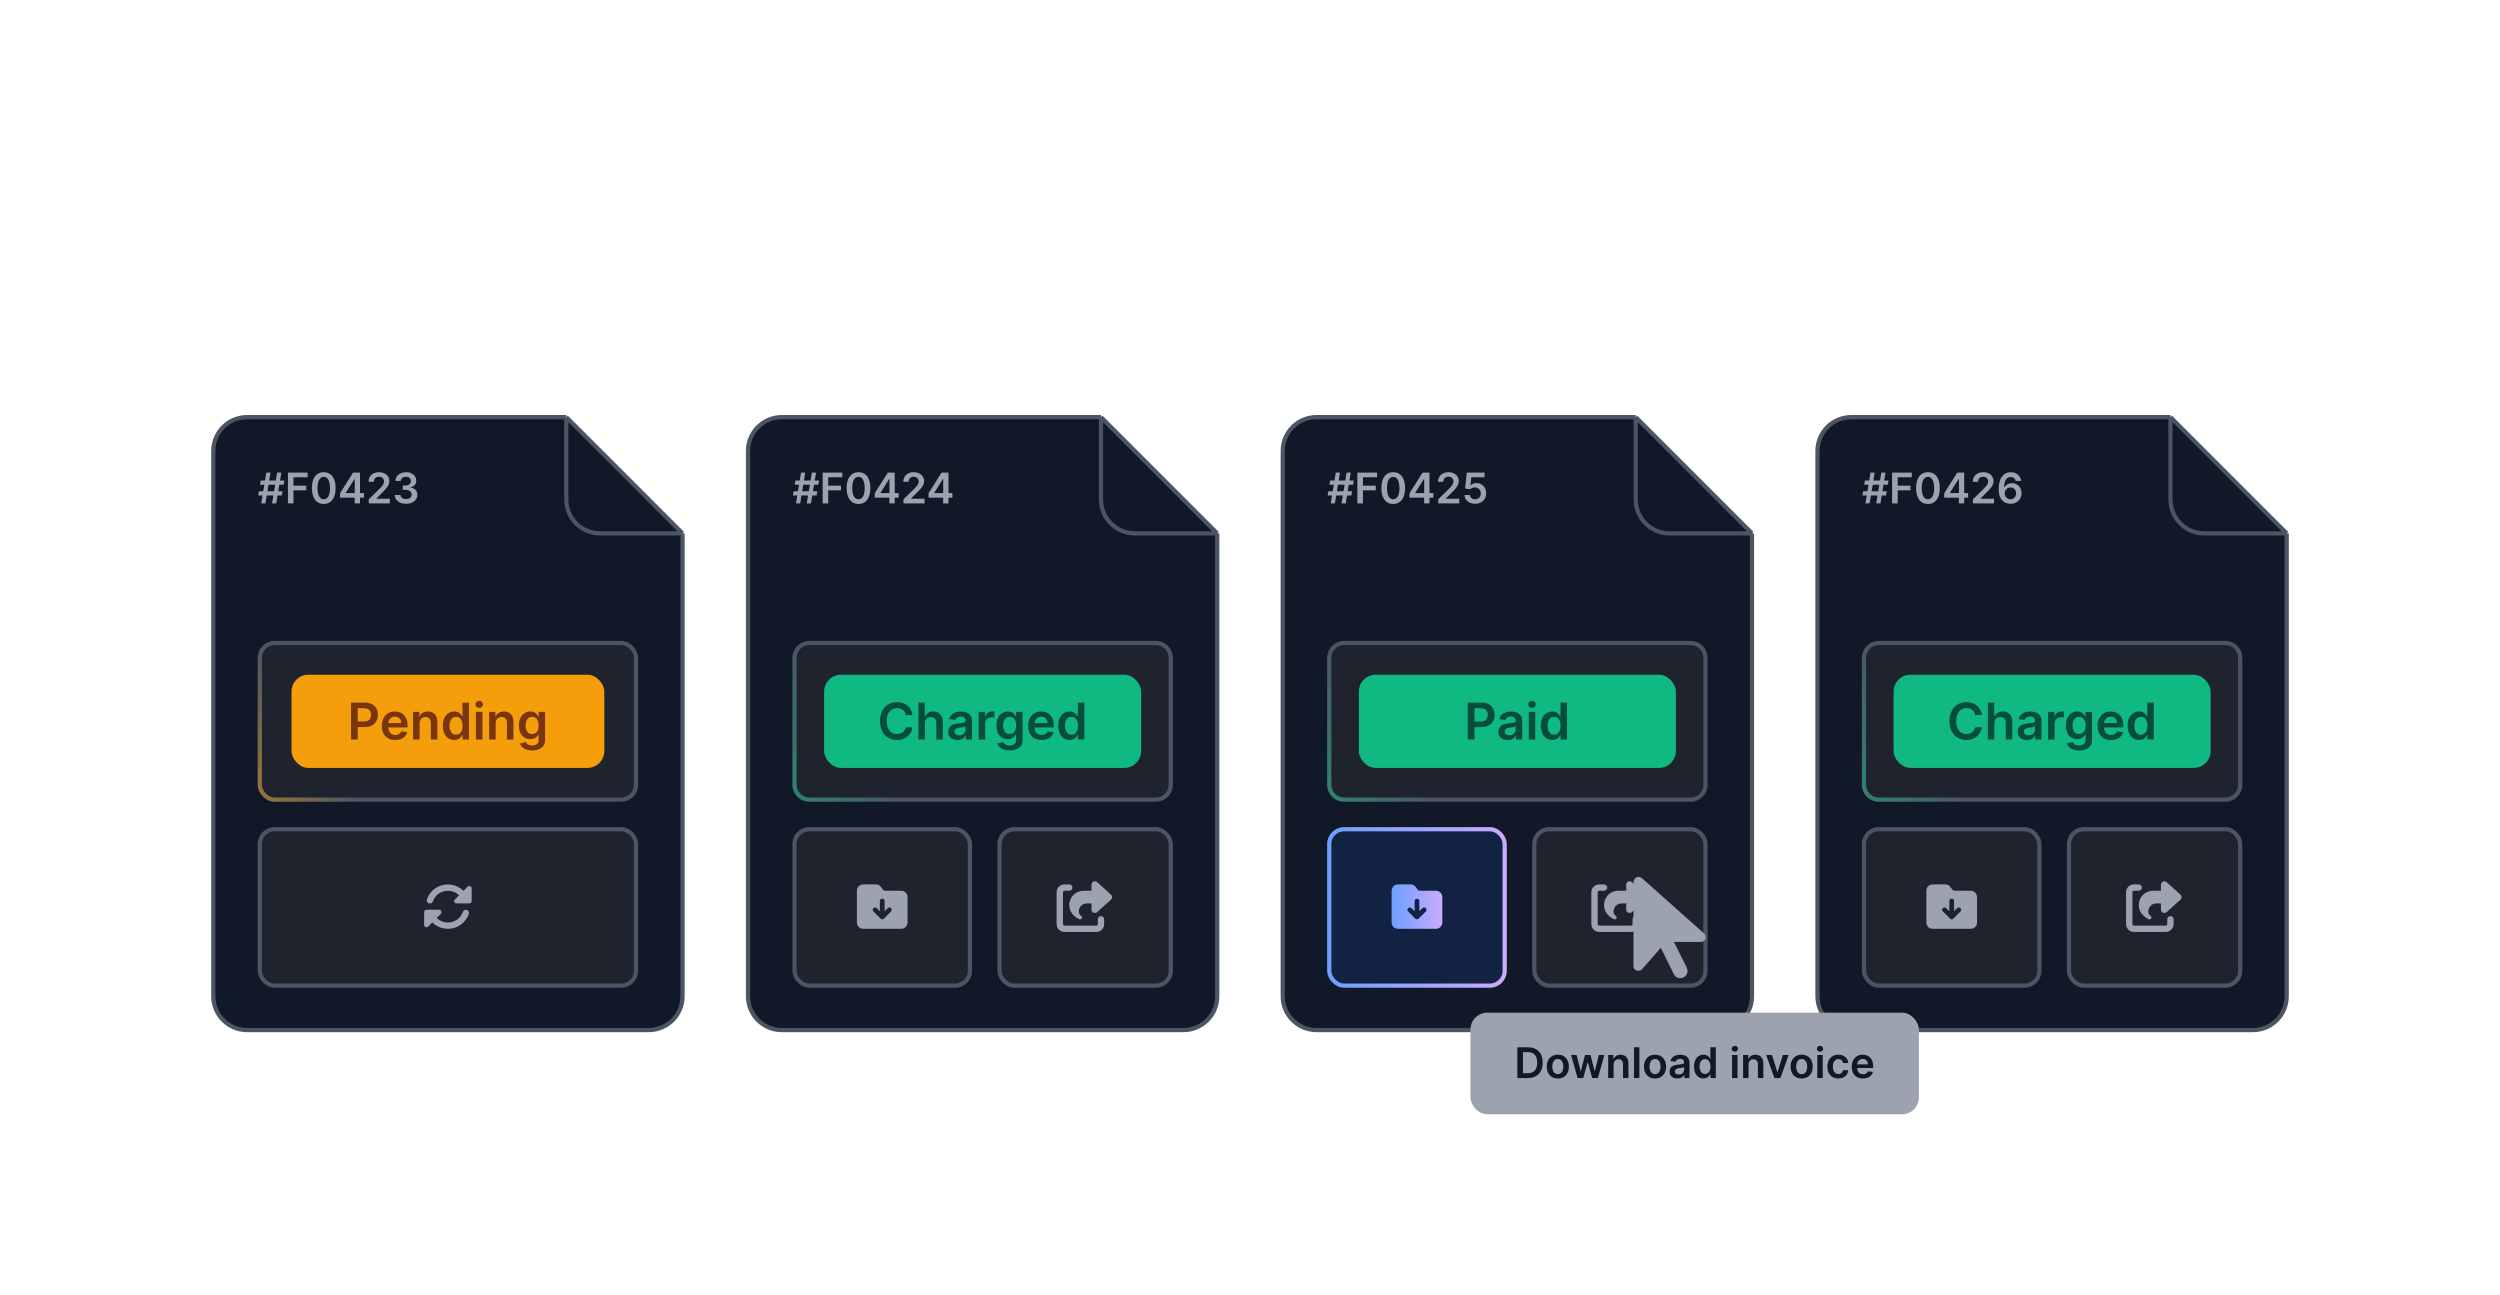 <svg width="687" height="356" viewBox="0 0 687 356" fill="none" xmlns="http://www.w3.org/2000/svg">
<g filter="url(#filter0_dd_5208_12428)">
<path d="M67.908 93.781H155.613L187.558 125.726V252.926C187.558 258.059 183.397 262.219 178.265 262.219H67.908C62.776 262.219 58.615 258.059 58.615 252.926V103.074C58.615 97.941 62.776 93.781 67.908 93.781Z" fill="#111827"/>
<path d="M155.613 93.781H67.908C62.776 93.781 58.615 97.941 58.615 103.074V252.926C58.615 258.059 62.776 262.219 67.908 262.219H178.265C183.397 262.219 187.558 258.059 187.558 252.926V125.726M155.613 93.781V116.433C155.613 121.565 159.773 125.726 164.906 125.726H187.558M155.613 93.781L187.558 125.726" stroke="#4B5563" stroke-width="1.162"/>
<path d="M74.764 117.481L76.15 109.033H77.305L75.919 117.481H74.764ZM70.957 115.303L71.151 114.148H77.652L77.458 115.303H70.957ZM71.794 117.481L73.18 109.033H74.335L72.949 117.481H71.794ZM71.448 112.366L71.638 111.211H78.139L77.949 112.366H71.448ZM79.122 117.481V109.033H84.534V110.316H80.652V112.609H84.163V113.892H80.652V117.481H79.122ZM88.968 117.642C88.289 117.642 87.706 117.47 87.219 117.126C86.735 116.78 86.363 116.281 86.101 115.629C85.843 114.974 85.714 114.186 85.714 113.265C85.716 112.344 85.847 111.56 86.106 110.914C86.367 110.265 86.739 109.77 87.223 109.429C87.71 109.088 88.292 108.917 88.968 108.917C89.645 108.917 90.227 109.088 90.713 109.429C91.2 109.77 91.573 110.265 91.831 110.914C92.093 111.563 92.223 112.347 92.223 113.265C92.223 114.189 92.093 114.978 91.831 115.633C91.573 116.285 91.2 116.782 90.713 117.126C90.229 117.47 89.648 117.642 88.968 117.642ZM88.968 116.351C89.496 116.351 89.913 116.091 90.218 115.571C90.526 115.048 90.68 114.28 90.68 113.265C90.68 112.594 90.61 112.03 90.47 111.574C90.33 111.117 90.132 110.773 89.876 110.542C89.62 110.309 89.318 110.192 88.968 110.192C88.443 110.192 88.028 110.453 87.723 110.976C87.417 111.495 87.263 112.258 87.261 113.265C87.258 113.939 87.325 114.505 87.463 114.965C87.603 115.424 87.801 115.77 88.057 116.004C88.312 116.235 88.616 116.351 88.968 116.351ZM93.441 115.913V114.696L97.026 109.033H98.041V110.765H97.422L95.009 114.589V114.655H100.012V115.913H93.441ZM97.471 117.481V115.542L97.488 114.998V109.033H98.932V117.481H97.471ZM101.33 117.481V116.375L104.263 113.5C104.544 113.217 104.778 112.965 104.965 112.745C105.152 112.525 105.292 112.312 105.386 112.106C105.479 111.9 105.526 111.68 105.526 111.446C105.526 111.179 105.465 110.951 105.344 110.761C105.223 110.569 105.057 110.42 104.845 110.316C104.633 110.211 104.393 110.159 104.123 110.159C103.845 110.159 103.602 110.217 103.393 110.332C103.184 110.445 103.022 110.606 102.906 110.815C102.794 111.024 102.737 111.273 102.737 111.561H101.281C101.281 111.025 101.403 110.559 101.648 110.163C101.893 109.767 102.23 109.46 102.659 109.243C103.091 109.026 103.586 108.917 104.144 108.917C104.71 108.917 105.208 109.023 105.637 109.235C106.066 109.447 106.399 109.737 106.635 110.105C106.875 110.474 106.994 110.894 106.994 111.367C106.994 111.684 106.934 111.994 106.813 112.3C106.692 112.605 106.479 112.943 106.173 113.315C105.871 113.686 105.446 114.135 104.899 114.663L103.443 116.144V116.202H107.122V117.481H101.33ZM111.577 117.596C110.983 117.596 110.455 117.495 109.993 117.291C109.534 117.088 109.171 116.804 108.904 116.441C108.638 116.078 108.496 115.659 108.479 115.183H110.03C110.044 115.411 110.12 115.611 110.257 115.781C110.395 115.949 110.578 116.08 110.806 116.173C111.034 116.267 111.29 116.314 111.573 116.314C111.876 116.314 112.144 116.261 112.378 116.157C112.611 116.05 112.794 115.901 112.926 115.711C113.058 115.522 113.123 115.303 113.12 115.055C113.123 114.8 113.057 114.574 112.922 114.379C112.787 114.184 112.592 114.031 112.336 113.921C112.083 113.811 111.778 113.756 111.421 113.756H110.674V112.576H111.421C111.715 112.576 111.972 112.525 112.192 112.424C112.415 112.322 112.589 112.179 112.716 111.994C112.842 111.807 112.904 111.592 112.902 111.347C112.904 111.108 112.851 110.9 112.741 110.724C112.633 110.545 112.481 110.406 112.283 110.307C112.088 110.208 111.858 110.159 111.594 110.159C111.335 110.159 111.096 110.206 110.876 110.299C110.656 110.393 110.479 110.526 110.344 110.699C110.209 110.87 110.138 111.073 110.129 111.31H108.657C108.668 110.837 108.804 110.421 109.065 110.064C109.329 109.704 109.681 109.423 110.121 109.222C110.561 109.019 111.055 108.917 111.602 108.917C112.166 108.917 112.655 109.023 113.071 109.235C113.489 109.444 113.812 109.726 114.04 110.08C114.268 110.435 114.382 110.827 114.382 111.256C114.385 111.732 114.245 112.131 113.962 112.452C113.681 112.774 113.313 112.985 112.856 113.084V113.15C113.45 113.232 113.905 113.452 114.222 113.81C114.541 114.164 114.699 114.606 114.696 115.134C114.696 115.607 114.561 116.03 114.292 116.404C114.025 116.776 113.656 117.067 113.186 117.279C112.719 117.491 112.182 117.596 111.577 117.596Z" fill="#9CA3AF"/>
<rect x="71.393" y="155.851" width="103.387" height="43.041" rx="4.066" fill="#1E232E"/>
<rect x="71.393" y="155.851" width="103.387" height="43.041" rx="4.066" stroke="url(#paint0_linear_5208_12428)" stroke-width="1.162"/>
<rect x="80.106" y="164.563" width="85.962" height="25.616" rx="4.647" fill="#F59E0B"/>
<path d="M96.465 182.372V172.234H100.267C101.046 172.234 101.699 172.379 102.227 172.669C102.758 172.96 103.159 173.359 103.43 173.867C103.704 174.372 103.841 174.946 103.841 175.59C103.841 176.24 103.704 176.817 103.43 177.322C103.156 177.827 102.752 178.225 102.217 178.515C101.683 178.802 101.024 178.946 100.242 178.946H97.722V177.436H99.995C100.45 177.436 100.823 177.357 101.113 177.199C101.404 177.04 101.618 176.822 101.757 176.545C101.899 176.268 101.97 175.95 101.97 175.59C101.97 175.23 101.899 174.913 101.757 174.639C101.618 174.365 101.402 174.153 101.108 174.001C100.818 173.846 100.443 173.768 99.985 173.768H98.302V182.372H96.465ZM108.614 182.52C107.852 182.52 107.193 182.362 106.639 182.045C106.088 181.725 105.664 181.273 105.367 180.689C105.07 180.101 104.921 179.41 104.921 178.614C104.921 177.832 105.07 177.146 105.367 176.555C105.667 175.961 106.086 175.499 106.624 175.169C107.162 174.836 107.794 174.669 108.52 174.669C108.989 174.669 109.431 174.745 109.847 174.897C110.266 175.045 110.635 175.276 110.955 175.59C111.279 175.903 111.533 176.303 111.718 176.788C111.903 177.27 111.995 177.844 111.995 178.51V179.06H105.763V177.852H110.277C110.274 177.509 110.2 177.204 110.055 176.936C109.909 176.666 109.706 176.453 109.446 176.298C109.188 176.143 108.888 176.065 108.545 176.065C108.178 176.065 107.857 176.154 107.579 176.332C107.302 176.507 107.086 176.738 106.931 177.025C106.779 177.309 106.702 177.621 106.698 177.961V179.015C106.698 179.458 106.779 179.837 106.941 180.154C107.103 180.467 107.329 180.708 107.619 180.877C107.909 181.042 108.249 181.124 108.639 181.124C108.899 181.124 109.135 181.088 109.347 181.015C109.558 180.939 109.741 180.829 109.896 180.684C110.051 180.538 110.168 180.359 110.248 180.144L111.921 180.332C111.815 180.774 111.614 181.16 111.317 181.49C111.023 181.817 110.647 182.071 110.188 182.253C109.729 182.431 109.205 182.52 108.614 182.52ZM115.303 177.916V182.372H113.511V174.768H115.224V176.06H115.313C115.488 175.634 115.767 175.296 116.149 175.045C116.536 174.794 117.012 174.669 117.58 174.669C118.105 174.669 118.562 174.781 118.951 175.006C119.344 175.23 119.648 175.555 119.862 175.981C120.08 176.407 120.187 176.923 120.184 177.53V182.372H118.392V177.807C118.392 177.299 118.26 176.902 117.996 176.615C117.735 176.327 117.374 176.184 116.912 176.184C116.598 176.184 116.319 176.253 116.075 176.392C115.834 176.527 115.645 176.723 115.506 176.981C115.371 177.238 115.303 177.55 115.303 177.916ZM124.827 182.505C124.23 182.505 123.695 182.352 123.223 182.045C122.751 181.738 122.378 181.292 122.105 180.708C121.831 180.124 121.694 179.415 121.694 178.58C121.694 177.735 121.832 177.022 122.11 176.441C122.39 175.857 122.768 175.417 123.243 175.12C123.718 174.819 124.248 174.669 124.832 174.669C125.278 174.669 125.644 174.745 125.931 174.897C126.218 175.045 126.446 175.225 126.614 175.436C126.782 175.644 126.913 175.841 127.005 176.025H127.08V172.234H128.876V182.372H127.114V181.174H127.005C126.913 181.358 126.779 181.555 126.604 181.763C126.429 181.967 126.198 182.142 125.911 182.287C125.624 182.433 125.263 182.505 124.827 182.505ZM125.327 181.035C125.707 181.035 126.03 180.933 126.297 180.728C126.565 180.52 126.768 180.231 126.906 179.862C127.045 179.492 127.114 179.062 127.114 178.57C127.114 178.078 127.045 177.651 126.906 177.288C126.771 176.925 126.57 176.643 126.302 176.441C126.038 176.24 125.713 176.139 125.327 176.139C124.928 176.139 124.595 176.243 124.327 176.451C124.06 176.659 123.859 176.946 123.723 177.312C123.588 177.679 123.52 178.098 123.52 178.57C123.52 179.045 123.588 179.469 123.723 179.842C123.862 180.212 124.065 180.504 124.332 180.718C124.603 180.929 124.934 181.035 125.327 181.035ZM130.786 182.372V174.768H132.578V182.372H130.786ZM131.687 173.689C131.403 173.689 131.159 173.595 130.954 173.407C130.75 173.215 130.647 172.986 130.647 172.719C130.647 172.448 130.75 172.219 130.954 172.031C131.159 171.839 131.403 171.744 131.687 171.744C131.974 171.744 132.218 171.839 132.42 172.031C132.624 172.219 132.726 172.448 132.726 172.719C132.726 172.986 132.624 173.215 132.42 173.407C132.218 173.595 131.974 173.689 131.687 173.689ZM136.213 177.916V182.372H134.421V174.768H136.133V176.06H136.223C136.397 175.634 136.676 175.296 137.059 175.045C137.445 174.794 137.922 174.669 138.49 174.669C139.014 174.669 139.472 174.781 139.861 175.006C140.254 175.23 140.557 175.555 140.772 175.981C140.99 176.407 141.097 176.923 141.094 177.53V182.372H139.302V177.807C139.302 177.299 139.17 176.902 138.906 176.615C138.645 176.327 138.283 176.184 137.821 176.184C137.508 176.184 137.229 176.253 136.985 176.392C136.744 176.527 136.554 176.723 136.416 176.981C136.28 177.238 136.213 177.55 136.213 177.916ZM146.222 185.381C145.578 185.381 145.026 185.294 144.564 185.119C144.102 184.947 143.73 184.716 143.45 184.426C143.169 184.136 142.975 183.814 142.866 183.461L144.479 183.07C144.552 183.218 144.658 183.365 144.796 183.51C144.935 183.659 145.121 183.781 145.356 183.876C145.593 183.975 145.892 184.025 146.252 184.025C146.76 184.025 147.181 183.901 147.514 183.654C147.847 183.409 148.014 183.007 148.014 182.446V181.005H147.925C147.832 181.19 147.697 181.38 147.519 181.575C147.344 181.769 147.111 181.933 146.821 182.065C146.534 182.197 146.172 182.263 145.737 182.263C145.153 182.263 144.623 182.126 144.148 181.852C143.676 181.575 143.3 181.162 143.019 180.614C142.742 180.063 142.603 179.373 142.603 178.545C142.603 177.71 142.742 177.006 143.019 176.431C143.3 175.854 143.678 175.417 144.153 175.12C144.628 174.819 145.158 174.669 145.742 174.669C146.187 174.669 146.554 174.745 146.841 174.897C147.131 175.045 147.362 175.225 147.534 175.436C147.705 175.644 147.836 175.841 147.925 176.025H148.024V174.768H149.791V182.495C149.791 183.145 149.636 183.683 149.326 184.109C149.015 184.535 148.591 184.853 148.054 185.064C147.516 185.276 146.905 185.381 146.222 185.381ZM146.237 180.857C146.616 180.857 146.94 180.764 147.207 180.58C147.474 180.395 147.677 180.129 147.816 179.783C147.955 179.436 148.024 179.02 148.024 178.535C148.024 178.057 147.955 177.638 147.816 177.278C147.681 176.918 147.479 176.639 147.212 176.441C146.948 176.24 146.623 176.139 146.237 176.139C145.837 176.139 145.504 176.243 145.237 176.451C144.97 176.659 144.768 176.945 144.633 177.308C144.498 177.667 144.43 178.076 144.43 178.535C144.43 179 144.498 179.408 144.633 179.758C144.772 180.104 144.974 180.375 145.242 180.57C145.512 180.761 145.844 180.857 146.237 180.857Z" fill="#78350F"/>
<rect x="71.393" y="207.023" width="103.387" height="42.981" rx="4.066" fill="#1E232E"/>
<rect x="71.393" y="207.023" width="103.387" height="42.981" rx="4.066" stroke="#4B5563" stroke-width="1.162"/>
<path d="M119.982 225.21C119.519 225.7 119.165 226.245 118.975 226.844C118.811 227.306 118.294 227.551 117.859 227.388C117.396 227.225 117.151 226.735 117.314 226.272C117.613 225.428 118.104 224.638 118.757 223.985C121.126 221.616 124.965 221.616 127.36 223.958L128.504 222.814C128.667 222.651 128.967 222.596 129.212 222.678C129.457 222.787 129.62 223.032 129.62 223.277V226.762C129.62 227.143 129.321 227.415 128.967 227.415H128.722H125.482C125.21 227.415 124.965 227.279 124.856 227.034C124.774 226.789 124.828 226.49 125.019 226.299L126.135 225.183C124.42 223.522 121.697 223.522 119.982 225.21ZM116.552 229.811C116.552 229.457 116.824 229.158 117.205 229.158H117.396H117.423H120.69C120.935 229.158 121.18 229.321 121.289 229.566C121.371 229.811 121.316 230.111 121.153 230.274L120.009 231.418C121.725 233.078 124.474 233.078 126.162 231.39C126.625 230.9 126.979 230.356 127.197 229.757C127.333 229.294 127.851 229.049 128.286 229.212C128.749 229.376 128.994 229.866 128.831 230.328C128.531 231.172 128.041 231.935 127.388 232.615C125.019 234.984 121.18 234.984 118.784 232.643L117.668 233.759C117.477 233.95 117.178 234.004 116.933 233.922C116.688 233.813 116.552 233.568 116.552 233.296V230.056V230.029V229.811Z" fill="#9CA3AF"/>
</g>
<g filter="url(#filter1_dd_5208_12428)">
<path d="M214.85 93.781H302.554L334.499 125.726V252.926C334.499 258.059 330.339 262.219 325.206 262.219H214.85C209.717 262.219 205.557 258.059 205.557 252.926V103.074C205.557 97.941 209.717 93.781 214.85 93.781Z" fill="#111827"/>
<path d="M302.554 93.781H214.85C209.717 93.781 205.557 97.941 205.557 103.074V252.926C205.557 258.059 209.717 262.219 214.85 262.219H325.206C330.339 262.219 334.499 258.059 334.499 252.926V125.726M302.554 93.781V116.433C302.554 121.565 306.715 125.726 311.847 125.726H334.499M302.554 93.781L334.499 125.726" stroke="#4B5563" stroke-width="1.162"/>
<path d="M221.706 117.481L223.092 109.033H224.247L222.861 117.481H221.706ZM217.898 115.303L218.092 114.148H224.593L224.4 115.303H217.898ZM218.736 117.481L220.122 109.033H221.277L219.891 117.481H218.736ZM218.389 112.366L218.579 111.211H225.08L224.89 112.366H218.389ZM226.063 117.481V109.033H231.475V110.316H227.593V112.609H231.104V113.892H227.593V117.481H226.063ZM235.91 117.642C235.231 117.642 234.647 117.47 234.161 117.126C233.677 116.78 233.304 116.281 233.043 115.629C232.784 114.974 232.655 114.186 232.655 113.265C232.658 112.344 232.788 111.56 233.047 110.914C233.308 110.265 233.681 109.77 234.165 109.429C234.652 109.088 235.233 108.917 235.91 108.917C236.586 108.917 237.168 109.088 237.655 109.429C238.142 109.77 238.514 110.265 238.773 110.914C239.034 111.563 239.165 112.347 239.165 113.265C239.165 114.189 239.034 114.978 238.773 115.633C238.514 116.285 238.142 116.782 237.655 117.126C237.171 117.47 236.589 117.642 235.91 117.642ZM235.91 116.351C236.438 116.351 236.854 116.091 237.16 115.571C237.468 115.048 237.622 114.28 237.622 113.265C237.622 112.594 237.552 112.03 237.411 111.574C237.271 111.117 237.073 110.773 236.817 110.542C236.562 110.309 236.259 110.192 235.91 110.192C235.385 110.192 234.969 110.453 234.664 110.976C234.359 111.495 234.205 112.258 234.202 113.265C234.199 113.939 234.267 114.505 234.404 114.965C234.544 115.424 234.742 115.77 234.998 116.004C235.254 116.235 235.558 116.351 235.91 116.351ZM240.383 115.913V114.696L243.967 109.033H244.982V110.765H244.363L241.95 114.589V114.655H246.954V115.913H240.383ZM244.413 117.481V115.542L244.429 114.998V109.033H245.873V117.481H244.413ZM248.272 117.481V116.375L251.205 113.5C251.485 113.217 251.719 112.965 251.906 112.745C252.093 112.525 252.233 112.312 252.327 112.106C252.42 111.9 252.467 111.68 252.467 111.446C252.467 111.179 252.407 110.951 252.286 110.761C252.165 110.569 251.998 110.42 251.787 110.316C251.575 110.211 251.334 110.159 251.065 110.159C250.787 110.159 250.543 110.217 250.334 110.332C250.125 110.445 249.963 110.606 249.848 110.815C249.735 111.024 249.679 111.273 249.679 111.561H248.222C248.222 111.025 248.345 110.559 248.59 110.163C248.834 109.767 249.171 109.46 249.6 109.243C250.032 109.026 250.527 108.917 251.085 108.917C251.652 108.917 252.15 109.023 252.579 109.235C253.008 109.447 253.34 109.737 253.577 110.105C253.816 110.474 253.936 110.894 253.936 111.367C253.936 111.684 253.875 111.994 253.754 112.3C253.633 112.605 253.42 112.943 253.115 113.315C252.812 113.686 252.387 114.135 251.84 114.663L250.384 116.144V116.202H254.064V117.481H248.272ZM255.153 115.913V114.696L258.737 109.033H259.752V110.765H259.133L256.72 114.589V114.655H261.724V115.913H255.153ZM259.183 117.481V115.542L259.199 114.998V109.033H260.643V117.481H259.183Z" fill="#9CA3AF"/>
<path d="M218.335 159.917C218.335 157.671 220.155 155.851 222.4 155.851H317.656C319.901 155.851 321.721 157.671 321.721 159.917V194.826C321.721 197.072 319.901 198.892 317.656 198.892H222.4C220.155 198.892 218.335 197.072 218.335 194.826V159.917Z" fill="#1E232E"/>
<path d="M218.335 159.917C218.335 157.671 220.155 155.851 222.4 155.851H317.656C319.901 155.851 321.721 157.671 321.721 159.917V194.826C321.721 197.072 319.901 198.892 317.656 198.892H222.4C220.155 198.892 218.335 197.072 218.335 194.826V159.917Z" stroke="url(#paint1_linear_5208_12428)" stroke-width="1.162"/>
<rect x="226.467" y="164.563" width="87.124" height="25.616" rx="4.647" fill="#10B981"/>
<path d="M250.766 175.654H248.914C248.861 175.351 248.764 175.082 248.622 174.847C248.48 174.61 248.304 174.408 248.092 174.243C247.881 174.078 247.64 173.955 247.37 173.872C247.102 173.786 246.814 173.743 246.503 173.743C245.952 173.743 245.464 173.882 245.038 174.159C244.613 174.433 244.279 174.836 244.038 175.367C243.797 175.895 243.677 176.54 243.677 177.303C243.677 178.078 243.797 178.732 244.038 179.263C244.282 179.791 244.616 180.19 245.038 180.461C245.464 180.728 245.951 180.862 246.499 180.862C246.802 180.862 247.086 180.822 247.35 180.743C247.617 180.66 247.857 180.54 248.068 180.382C248.282 180.223 248.462 180.028 248.607 179.797C248.756 179.566 248.858 179.302 248.914 179.005L250.766 179.015C250.696 179.497 250.546 179.949 250.315 180.372C250.087 180.794 249.789 181.167 249.419 181.49C249.05 181.811 248.617 182.061 248.122 182.243C247.627 182.421 247.078 182.51 246.474 182.51C245.583 182.51 244.787 182.304 244.088 181.891C243.388 181.479 242.837 180.883 242.434 180.104C242.032 179.326 241.83 178.392 241.83 177.303C241.83 176.21 242.033 175.276 242.439 174.501C242.845 173.722 243.398 173.126 244.098 172.714C244.797 172.301 245.589 172.095 246.474 172.095C247.038 172.095 247.563 172.174 248.048 172.333C248.533 172.491 248.965 172.724 249.345 173.031C249.724 173.334 250.036 173.707 250.28 174.149C250.528 174.588 250.69 175.09 250.766 175.654ZM254.16 177.916V182.372H252.368V172.234H254.121V176.06H254.21C254.388 175.631 254.663 175.293 255.036 175.045C255.413 174.794 255.891 174.669 256.472 174.669C257 174.669 257.46 174.78 257.853 175.001C258.246 175.222 258.549 175.545 258.764 175.971C258.982 176.397 259.091 176.916 259.091 177.53V182.372H257.299V177.807C257.299 177.296 257.167 176.898 256.903 176.615C256.642 176.327 256.276 176.184 255.804 176.184C255.487 176.184 255.203 176.253 254.952 176.392C254.705 176.527 254.51 176.723 254.368 176.981C254.23 177.238 254.16 177.55 254.16 177.916ZM263.105 182.525C262.623 182.525 262.189 182.439 261.803 182.268C261.42 182.093 261.117 181.835 260.892 181.495C260.671 181.155 260.561 180.736 260.561 180.238C260.561 179.809 260.64 179.454 260.798 179.174C260.957 178.893 261.173 178.669 261.447 178.501C261.721 178.332 262.029 178.205 262.373 178.119C262.719 178.03 263.077 177.966 263.447 177.926C263.892 177.88 264.254 177.839 264.531 177.803C264.808 177.763 265.009 177.704 265.135 177.624C265.263 177.542 265.328 177.415 265.328 177.243V177.213C265.328 176.841 265.217 176.552 264.996 176.347C264.775 176.143 264.457 176.04 264.041 176.04C263.602 176.04 263.254 176.136 262.996 176.327C262.742 176.519 262.571 176.745 262.481 177.006L260.808 176.768C260.94 176.306 261.158 175.92 261.462 175.61C261.765 175.296 262.137 175.062 262.576 174.907C263.014 174.748 263.5 174.669 264.031 174.669C264.397 174.669 264.762 174.712 265.125 174.798C265.488 174.884 265.82 175.025 266.12 175.223C266.42 175.418 266.661 175.684 266.843 176.02C267.027 176.357 267.12 176.778 267.12 177.283V182.372H265.397V181.327H265.338C265.229 181.538 265.075 181.736 264.877 181.921C264.683 182.103 264.437 182.249 264.14 182.362C263.846 182.471 263.501 182.525 263.105 182.525ZM263.571 181.208C263.93 181.208 264.242 181.137 264.506 180.995C264.77 180.85 264.973 180.659 265.115 180.421C265.26 180.184 265.333 179.925 265.333 179.644V178.748C265.277 178.794 265.181 178.837 265.046 178.877C264.914 178.916 264.765 178.951 264.6 178.981C264.435 179.01 264.272 179.037 264.11 179.06C263.948 179.083 263.808 179.103 263.689 179.119C263.422 179.156 263.183 179.215 262.972 179.298C262.76 179.38 262.594 179.496 262.472 179.644C262.349 179.789 262.288 179.977 262.288 180.208C262.288 180.538 262.409 180.788 262.65 180.956C262.891 181.124 263.198 181.208 263.571 181.208ZM268.922 182.372V174.768H270.659V176.035H270.738C270.877 175.596 271.115 175.258 271.451 175.021C271.791 174.78 272.179 174.659 272.615 174.659C272.714 174.659 272.824 174.664 272.946 174.674C273.072 174.681 273.176 174.692 273.258 174.709V176.357C273.182 176.331 273.062 176.308 272.897 176.288C272.735 176.265 272.578 176.253 272.426 176.253C272.1 176.253 271.806 176.324 271.545 176.466C271.288 176.605 271.085 176.798 270.936 177.045C270.788 177.293 270.714 177.578 270.714 177.902V182.372H268.922ZM277.442 185.381C276.799 185.381 276.246 185.294 275.784 185.119C275.322 184.947 274.951 184.716 274.67 184.426C274.39 184.136 274.195 183.814 274.086 183.461L275.7 183.07C275.772 183.218 275.878 183.365 276.017 183.51C276.155 183.659 276.342 183.781 276.576 183.876C276.814 183.975 277.112 184.025 277.472 184.025C277.98 184.025 278.401 183.901 278.734 183.654C279.068 183.409 279.234 183.007 279.234 182.446V181.005H279.145C279.053 181.19 278.917 181.38 278.739 181.575C278.564 181.769 278.332 181.933 278.041 182.065C277.754 182.197 277.393 182.263 276.957 182.263C276.373 182.263 275.843 182.126 275.368 181.852C274.896 181.575 274.52 181.162 274.239 180.614C273.962 180.063 273.824 179.373 273.824 178.545C273.824 177.71 273.962 177.006 274.239 176.431C274.52 175.854 274.898 175.417 275.373 175.12C275.848 174.819 276.378 174.669 276.962 174.669C277.408 174.669 277.774 174.745 278.061 174.897C278.351 175.045 278.582 175.225 278.754 175.436C278.926 175.644 279.056 175.841 279.145 176.025H279.244V174.768H281.011V182.495C281.011 183.145 280.856 183.683 280.546 184.109C280.236 184.535 279.812 184.853 279.274 185.064C278.736 185.276 278.125 185.381 277.442 185.381ZM277.457 180.857C277.837 180.857 278.16 180.764 278.427 180.58C278.695 180.395 278.898 180.129 279.036 179.783C279.175 179.436 279.244 179.02 279.244 178.535C279.244 178.057 279.175 177.638 279.036 177.278C278.901 176.918 278.7 176.639 278.432 176.441C278.168 176.24 277.843 176.139 277.457 176.139C277.058 176.139 276.724 176.243 276.457 176.451C276.19 176.659 275.989 176.945 275.853 177.308C275.718 177.667 275.65 178.076 275.65 178.535C275.65 179 275.718 179.408 275.853 179.758C275.992 180.104 276.195 180.375 276.462 180.57C276.733 180.761 277.064 180.857 277.457 180.857ZM286.214 182.52C285.452 182.52 284.793 182.362 284.239 182.045C283.688 181.725 283.264 181.273 282.967 180.689C282.67 180.101 282.521 179.41 282.521 178.614C282.521 177.832 282.67 177.146 282.967 176.555C283.267 175.961 283.686 175.499 284.224 175.169C284.762 174.836 285.394 174.669 286.12 174.669C286.589 174.669 287.031 174.745 287.447 174.897C287.866 175.045 288.235 175.276 288.555 175.59C288.879 175.903 289.133 176.303 289.318 176.788C289.503 177.27 289.595 177.844 289.595 178.51V179.06H283.363V177.852H287.877C287.874 177.509 287.8 177.204 287.654 176.936C287.509 176.666 287.306 176.453 287.046 176.298C286.788 176.143 286.488 176.065 286.145 176.065C285.778 176.065 285.457 176.154 285.179 176.332C284.902 176.507 284.686 176.738 284.531 177.025C284.379 177.309 284.302 177.621 284.298 177.961V179.015C284.298 179.458 284.379 179.837 284.541 180.154C284.703 180.467 284.929 180.708 285.219 180.877C285.509 181.042 285.849 181.124 286.239 181.124C286.499 181.124 286.735 181.088 286.947 181.015C287.158 180.939 287.341 180.829 287.496 180.684C287.651 180.538 287.768 180.359 287.848 180.144L289.521 180.332C289.415 180.774 289.214 181.16 288.917 181.49C288.623 181.817 288.247 182.071 287.788 182.253C287.329 182.431 286.805 182.52 286.214 182.52ZM293.933 182.505C293.335 182.505 292.801 182.352 292.329 182.045C291.857 181.738 291.484 181.292 291.21 180.708C290.936 180.124 290.799 179.415 290.799 178.58C290.799 177.735 290.938 177.022 291.215 176.441C291.495 175.857 291.873 175.417 292.349 175.12C292.824 174.819 293.353 174.669 293.938 174.669C294.383 174.669 294.749 174.745 295.036 174.897C295.324 175.045 295.551 175.225 295.72 175.436C295.888 175.644 296.018 175.841 296.111 176.025H296.185V172.234H297.982V182.372H296.22V181.174H296.111C296.018 181.358 295.885 181.555 295.71 181.763C295.535 181.967 295.304 182.142 295.017 182.287C294.73 182.433 294.368 182.505 293.933 182.505ZM294.433 181.035C294.812 181.035 295.135 180.933 295.403 180.728C295.67 180.52 295.873 180.231 296.012 179.862C296.15 179.492 296.22 179.062 296.22 178.57C296.22 178.078 296.15 177.651 296.012 177.288C295.876 176.925 295.675 176.643 295.408 176.441C295.144 176.24 294.819 176.139 294.433 176.139C294.033 176.139 293.7 176.243 293.433 176.451C293.165 176.659 292.964 176.946 292.829 177.312C292.693 177.679 292.626 178.098 292.626 178.57C292.626 179.045 292.693 179.469 292.829 179.842C292.967 180.212 293.17 180.504 293.438 180.718C293.708 180.929 294.04 181.035 294.433 181.035Z" fill="#064E3B"/>
<rect x="218.335" y="207.023" width="48.208" height="42.981" rx="4.066" fill="#1E232E"/>
<rect x="218.335" y="207.023" width="48.208" height="42.981" rx="4.066" stroke="#4B5563" stroke-width="1.162"/>
<path d="M249.409 232.643C249.409 233.623 248.62 234.385 247.667 234.385H237.212C236.232 234.385 235.47 233.623 235.47 232.643V223.93C235.47 222.977 236.232 222.188 237.212 222.188H240.697C241.242 222.188 241.759 222.46 242.086 222.896L242.603 223.604C242.766 223.821 243.011 223.93 243.311 223.93H247.667C248.62 223.93 249.409 224.72 249.409 225.673V232.643ZM243.093 226.762C243.093 226.408 242.793 226.108 242.439 226.108C242.058 226.108 241.786 226.408 241.786 226.762V229.566L240.942 228.722C240.67 228.45 240.261 228.45 240.016 228.722C239.744 228.967 239.744 229.376 240.016 229.621L241.977 231.581C242.222 231.853 242.63 231.853 242.902 231.581L244.863 229.621C245.108 229.376 245.108 228.967 244.863 228.722C244.59 228.45 244.182 228.45 243.937 228.722L243.093 229.566V226.762Z" fill="#9CA3AF"/>
<rect x="274.675" y="207.023" width="47.047" height="42.981" rx="4.066" fill="#1E232E"/>
<rect x="274.675" y="207.023" width="47.047" height="42.981" rx="4.066" stroke="#4B5563" stroke-width="1.162"/>
<path d="M299.94 227.415H298.66C297.435 227.415 296.455 228.423 296.455 229.648C296.455 230.247 296.727 230.573 296.972 230.737C297.163 230.873 297.326 231.064 297.326 231.309C297.326 231.581 297.108 231.799 296.836 231.799H296.754C296.7 231.799 296.618 231.771 296.564 231.744C296.074 231.526 293.841 230.41 293.841 227.851C293.841 225.7 295.584 223.93 297.762 223.93H299.94V222.27C299.94 221.752 300.348 221.317 300.865 221.317C301.11 221.317 301.328 221.426 301.492 221.562L305.276 224.965C305.467 225.156 305.603 225.401 305.603 225.673C305.603 225.972 305.467 226.217 305.276 226.408L301.492 229.811C301.328 229.975 301.11 230.029 300.893 230.029H300.811C300.321 230.029 299.94 229.648 299.94 229.158V227.415ZM292.534 223.93C292.289 223.93 292.099 224.148 292.099 224.366V233.078C292.099 233.323 292.289 233.514 292.534 233.514H301.247C301.464 233.514 301.682 233.323 301.682 233.078V231.771C301.682 231.309 302.063 230.9 302.553 230.9C303.016 230.9 303.425 231.309 303.425 231.771V233.078C303.425 234.303 302.445 235.256 301.247 235.256H292.534C291.309 235.256 290.356 234.303 290.356 233.078V224.366C290.356 223.168 291.309 222.188 292.534 222.188H293.841C294.304 222.188 294.712 222.596 294.712 223.059C294.712 223.549 294.304 223.93 293.841 223.93H292.534Z" fill="#9CA3AF"/>
</g>
<g filter="url(#filter2_dd_5208_12428)">
<path d="M361.793 93.781H449.497L481.443 125.726V252.926C481.443 258.059 477.282 262.219 472.15 262.219H361.793C356.661 262.219 352.5 258.059 352.5 252.926V103.074C352.5 97.941 356.661 93.781 361.793 93.781Z" fill="#111827"/>
<path d="M449.497 93.781H361.793C356.661 93.781 352.5 97.941 352.5 103.074V252.926C352.5 258.059 356.661 262.219 361.793 262.219H472.15C477.282 262.219 481.443 258.059 481.443 252.926V125.726M449.497 93.781V116.433C449.497 121.565 453.658 125.726 458.791 125.726H481.443M449.497 93.781L481.443 125.726" stroke="#4B5563" stroke-width="1.162"/>
<path d="M368.649 117.481L370.035 109.033H371.19L369.804 117.481H368.649ZM364.842 115.303L365.036 114.148H371.537L371.343 115.303H364.842ZM365.679 117.481L367.065 109.033H368.22L366.834 117.481H365.679ZM365.333 112.366L365.522 111.211H372.024L371.834 112.366H365.333ZM373.006 117.481V109.033H378.419V110.316H374.537V112.609H378.047V113.892H374.537V117.481H373.006ZM382.853 117.642C382.174 117.642 381.591 117.47 381.104 117.126C380.62 116.78 380.247 116.281 379.986 115.629C379.728 114.974 379.598 114.186 379.598 113.265C379.601 112.344 379.732 111.56 379.99 110.914C380.252 110.265 380.624 109.77 381.108 109.429C381.595 109.088 382.177 108.917 382.853 108.917C383.53 108.917 384.111 109.088 384.598 109.429C385.085 109.77 385.458 110.265 385.716 110.914C385.977 111.563 386.108 112.347 386.108 113.265C386.108 114.189 385.977 114.978 385.716 115.633C385.458 116.285 385.085 116.782 384.598 117.126C384.114 117.47 383.532 117.642 382.853 117.642ZM382.853 116.351C383.381 116.351 383.798 116.091 384.103 115.571C384.411 115.048 384.565 114.28 384.565 113.265C384.565 112.594 384.495 112.03 384.355 111.574C384.214 111.117 384.016 110.773 383.761 110.542C383.505 110.309 383.202 110.192 382.853 110.192C382.328 110.192 381.913 110.453 381.607 110.976C381.302 111.495 381.148 112.258 381.145 113.265C381.143 113.939 381.21 114.505 381.347 114.965C381.488 115.424 381.686 115.77 381.941 116.004C382.197 116.235 382.501 116.351 382.853 116.351ZM387.326 115.913V114.696L390.911 109.033H391.925V110.765H391.307L388.893 114.589V114.655H393.897V115.913H387.326ZM391.356 117.481V115.542L391.373 114.998V109.033H392.816V117.481H391.356ZM395.215 117.481V116.375L398.148 113.5C398.429 113.217 398.663 112.965 398.85 112.745C399.037 112.525 399.177 112.312 399.27 112.106C399.364 111.9 399.411 111.68 399.411 111.446C399.411 111.179 399.35 110.951 399.229 110.761C399.108 110.569 398.942 110.42 398.73 110.316C398.518 110.211 398.277 110.159 398.008 110.159C397.73 110.159 397.487 110.217 397.278 110.332C397.069 110.445 396.907 110.606 396.791 110.815C396.678 111.024 396.622 111.273 396.622 111.561H395.166C395.166 111.025 395.288 110.559 395.533 110.163C395.778 109.767 396.115 109.46 396.544 109.243C396.975 109.026 397.47 108.917 398.029 108.917C398.595 108.917 399.093 109.023 399.522 109.235C399.951 109.447 400.284 109.737 400.52 110.105C400.759 110.474 400.879 110.894 400.879 111.367C400.879 111.684 400.819 111.994 400.698 112.3C400.577 112.605 400.363 112.943 400.058 113.315C399.756 113.686 399.331 114.135 398.784 114.663L397.327 116.144V116.202H401.007V117.481H395.215ZM405.367 117.596C404.817 117.596 404.325 117.493 403.89 117.287C403.456 117.078 403.111 116.792 402.855 116.429C402.602 116.066 402.467 115.651 402.451 115.183H403.936C403.963 115.53 404.113 115.813 404.385 116.033C404.658 116.25 404.985 116.359 405.367 116.359C405.667 116.359 405.934 116.29 406.168 116.153C406.401 116.015 406.586 115.824 406.72 115.579C406.855 115.334 406.921 115.055 406.918 114.742C406.921 114.423 406.854 114.14 406.716 113.892C406.579 113.645 406.39 113.451 406.151 113.31C405.912 113.167 405.637 113.096 405.326 113.096C405.073 113.093 404.824 113.14 404.579 113.236C404.335 113.332 404.141 113.459 403.998 113.616L402.616 113.389L403.057 109.033H407.958V110.311H404.324L404.08 112.551H404.13C404.286 112.367 404.508 112.214 404.794 112.093C405.08 111.97 405.393 111.908 405.734 111.908C406.246 111.908 406.702 112.029 407.104 112.271C407.505 112.51 407.822 112.84 408.053 113.261C408.284 113.682 408.399 114.163 408.399 114.705C408.399 115.263 408.27 115.761 408.012 116.198C407.756 116.633 407.4 116.975 406.943 117.225C406.489 117.473 405.964 117.596 405.367 117.596Z" fill="#9CA3AF"/>
<path d="M365.278 159.917C365.278 157.671 367.098 155.851 369.344 155.851H464.599C466.844 155.851 468.665 157.671 468.665 159.917V194.826C468.665 197.072 466.844 198.892 464.599 198.892H369.344C367.098 198.892 365.278 197.072 365.278 194.826V159.917Z" fill="#1E232E"/>
<path d="M365.278 159.917C365.278 157.671 367.098 155.851 369.344 155.851H464.599C466.844 155.851 468.665 157.671 468.665 159.917V194.826C468.665 197.072 466.844 198.892 464.599 198.892H369.344C367.098 198.892 365.278 197.072 365.278 194.826V159.917Z" stroke="url(#paint2_linear_5208_12428)" stroke-width="1.162"/>
<rect x="373.41" y="164.563" width="87.124" height="25.616" rx="4.647" fill="#10B981"/>
<path d="M403.345 182.372V172.234H407.147C407.926 172.234 408.579 172.379 409.107 172.669C409.639 172.96 410.04 173.359 410.31 173.867C410.584 174.372 410.721 174.946 410.721 175.59C410.721 176.24 410.584 176.817 410.31 177.322C410.036 177.827 409.632 178.225 409.098 178.515C408.563 178.802 407.905 178.946 407.122 178.946H404.603V177.436H406.875C407.33 177.436 407.703 177.357 407.994 177.199C408.284 177.04 408.499 176.822 408.637 176.545C408.779 176.268 408.85 175.95 408.85 175.59C408.85 175.23 408.779 174.913 408.637 174.639C408.499 174.365 408.282 174.153 407.989 174.001C407.698 173.846 407.324 173.768 406.865 173.768H405.182V182.372H403.345ZM414.289 182.525C413.807 182.525 413.373 182.439 412.987 182.268C412.604 182.093 412.301 181.835 412.076 181.495C411.855 181.155 411.745 180.736 411.745 180.238C411.745 179.809 411.824 179.454 411.982 179.174C412.141 178.893 412.357 178.669 412.631 178.501C412.905 178.332 413.213 178.205 413.556 178.119C413.903 178.03 414.261 177.966 414.631 177.926C415.076 177.88 415.437 177.839 415.715 177.803C415.992 177.763 416.193 177.704 416.319 177.624C416.447 177.542 416.512 177.415 416.512 177.243V177.213C416.512 176.841 416.401 176.552 416.18 176.347C415.959 176.143 415.64 176.04 415.225 176.04C414.786 176.04 414.438 176.136 414.18 176.327C413.926 176.519 413.754 176.745 413.665 177.006L411.992 176.768C412.124 176.306 412.342 175.92 412.646 175.61C412.949 175.296 413.32 175.062 413.759 174.907C414.198 174.748 414.683 174.669 415.215 174.669C415.581 174.669 415.946 174.712 416.309 174.798C416.672 174.884 417.003 175.025 417.304 175.223C417.604 175.418 417.845 175.684 418.026 176.02C418.211 176.357 418.304 176.778 418.304 177.283V182.372H416.581V181.327H416.522C416.413 181.538 416.259 181.736 416.061 181.921C415.866 182.103 415.621 182.249 415.324 182.362C415.03 182.471 414.685 182.525 414.289 182.525ZM414.754 181.208C415.114 181.208 415.426 181.137 415.69 180.995C415.954 180.85 416.157 180.659 416.299 180.421C416.444 180.184 416.517 179.925 416.517 179.644V178.748C416.461 178.794 416.365 178.837 416.23 178.877C416.098 178.916 415.949 178.951 415.784 178.981C415.619 179.01 415.456 179.037 415.294 179.06C415.132 179.083 414.992 179.103 414.873 179.119C414.606 179.156 414.367 179.215 414.155 179.298C413.944 179.38 413.778 179.496 413.655 179.644C413.533 179.789 413.472 179.977 413.472 180.208C413.472 180.538 413.593 180.788 413.834 180.956C414.075 181.124 414.381 181.208 414.754 181.208ZM420.106 182.372V174.768H421.897V182.372H420.106ZM421.006 173.689C420.723 173.689 420.478 173.595 420.274 173.407C420.069 173.215 419.967 172.986 419.967 172.719C419.967 172.448 420.069 172.219 420.274 172.031C420.478 171.839 420.723 171.744 421.006 171.744C421.294 171.744 421.538 171.839 421.739 172.031C421.944 172.219 422.046 172.448 422.046 172.719C422.046 172.986 421.944 173.215 421.739 173.407C421.538 173.595 421.294 173.689 421.006 173.689ZM426.562 182.505C425.964 182.505 425.43 182.352 424.958 182.045C424.486 181.738 424.113 181.292 423.839 180.708C423.565 180.124 423.428 179.415 423.428 178.58C423.428 177.735 423.567 177.022 423.844 176.441C424.125 175.857 424.503 175.417 424.978 175.12C425.453 174.819 425.983 174.669 426.567 174.669C427.012 174.669 427.379 174.745 427.666 174.897C427.953 175.045 428.181 175.225 428.349 175.436C428.517 175.644 428.647 175.841 428.74 176.025H428.814V172.234H430.611V182.372H428.849V181.174H428.74C428.647 181.358 428.514 181.555 428.339 181.763C428.164 181.967 427.933 182.142 427.646 182.287C427.359 182.433 426.997 182.505 426.562 182.505ZM427.062 181.035C427.441 181.035 427.765 180.933 428.032 180.728C428.299 180.52 428.502 180.231 428.641 179.862C428.779 179.492 428.849 179.062 428.849 178.57C428.849 178.078 428.779 177.651 428.641 177.288C428.506 176.925 428.304 176.643 428.037 176.441C427.773 176.24 427.448 176.139 427.062 176.139C426.662 176.139 426.329 176.243 426.062 176.451C425.795 176.659 425.593 176.946 425.458 177.312C425.323 177.679 425.255 178.098 425.255 178.57C425.255 179.045 425.323 179.469 425.458 179.842C425.597 180.212 425.799 180.504 426.067 180.718C426.337 180.929 426.669 181.035 427.062 181.035Z" fill="#064E3B"/>
<rect x="365.278" y="207.023" width="48.208" height="42.981" rx="4.066" fill="#1963EF" fill-opacity="0.14"/>
<rect x="365.278" y="207.023" width="48.208" height="42.981" rx="4.066" stroke="url(#paint3_linear_5208_12428)" stroke-width="1.162"/>
<path d="M396.353 232.643C396.353 233.623 395.563 234.385 394.61 234.385H384.155C383.175 234.385 382.413 233.623 382.413 232.643V223.93C382.413 222.977 383.175 222.188 384.155 222.188H387.64C388.185 222.188 388.702 222.46 389.029 222.896L389.546 223.604C389.71 223.821 389.955 223.93 390.254 223.93H394.61C395.563 223.93 396.353 224.72 396.353 225.673V232.643ZM390.036 226.762C390.036 226.408 389.737 226.108 389.383 226.108C389.002 226.108 388.729 226.408 388.729 226.762V229.566L387.885 228.722C387.613 228.45 387.205 228.45 386.96 228.722C386.687 228.967 386.687 229.376 386.96 229.621L388.92 231.581C389.165 231.853 389.573 231.853 389.846 231.581L391.806 229.621C392.051 229.376 392.051 228.967 391.806 228.722C391.534 228.45 391.125 228.45 390.88 228.722L390.036 229.566V226.762Z" fill="url(#paint4_linear_5208_12428)"/>
<rect x="421.618" y="207.023" width="47.047" height="42.981" rx="4.066" fill="#1E232E"/>
<rect x="421.618" y="207.023" width="47.047" height="42.981" rx="4.066" stroke="#4B5563" stroke-width="1.162"/>
<path d="M446.883 227.415H445.603C444.378 227.415 443.398 228.423 443.398 229.648C443.398 230.247 443.67 230.573 443.915 230.737C444.106 230.873 444.269 231.064 444.269 231.309C444.269 231.581 444.052 231.799 443.779 231.799H443.698C443.643 231.799 443.562 231.771 443.507 231.744C443.017 231.526 440.784 230.41 440.784 227.851C440.784 225.7 442.527 223.93 444.705 223.93H446.883V222.27C446.883 221.752 447.291 221.317 447.809 221.317C448.054 221.317 448.272 221.426 448.435 221.562L452.219 224.965C452.41 225.156 452.546 225.401 452.546 225.673C452.546 225.972 452.41 226.217 452.219 226.408L448.435 229.811C448.272 229.975 448.054 230.029 447.836 230.029H447.754C447.264 230.029 446.883 229.648 446.883 229.158V227.415ZM439.478 223.93C439.233 223.93 439.042 224.148 439.042 224.366V233.078C439.042 233.323 439.233 233.514 439.478 233.514H448.19C448.408 233.514 448.626 233.323 448.626 233.078V231.771C448.626 231.309 449.007 230.9 449.497 230.9C449.96 230.9 450.368 231.309 450.368 231.771V233.078C450.368 234.303 449.388 235.256 448.19 235.256H439.478C438.252 235.256 437.3 234.303 437.3 233.078V224.366C437.3 223.168 438.252 222.188 439.478 222.188H440.784C441.247 222.188 441.656 222.596 441.656 223.059C441.656 223.549 441.247 223.93 440.784 223.93H439.478Z" fill="#9CA3AF"/>
</g>
<g filter="url(#filter3_dd_5208_12428)">
<path d="M508.737 93.781H596.441L628.386 125.726V252.926C628.386 258.059 624.225 262.219 619.093 262.219H508.737C503.604 262.219 499.443 258.059 499.443 252.926V103.074C499.443 97.941 503.604 93.781 508.737 93.781Z" fill="#111827"/>
<path d="M596.441 93.781H508.737C503.604 93.781 499.443 97.941 499.443 103.074V252.926C499.443 258.059 503.604 262.219 508.737 262.219H619.093C624.225 262.219 628.386 258.059 628.386 252.926V125.726M596.441 93.781V116.433C596.441 121.565 600.602 125.726 605.734 125.726H628.386M596.441 93.781L628.386 125.726" stroke="#4B5563" stroke-width="1.162"/>
<path d="M515.593 117.481L516.979 109.033H518.134L516.748 117.481H515.593ZM511.785 115.303L511.979 114.148H518.48L518.286 115.303H511.785ZM512.622 117.481L514.008 109.033H515.164L513.777 117.481H512.622ZM512.276 112.366L512.466 111.211H518.967L518.777 112.366H512.276ZM519.95 117.481V109.033H525.362V110.316H521.48V112.609H524.991V113.892H521.48V117.481H519.95ZM529.797 117.642C529.117 117.642 528.534 117.47 528.047 117.126C527.563 116.78 527.191 116.281 526.93 115.629C526.671 114.974 526.542 114.186 526.542 113.265C526.545 112.344 526.675 111.56 526.934 110.914C527.195 110.265 527.568 109.77 528.052 109.429C528.538 109.088 529.12 108.917 529.797 108.917C530.473 108.917 531.055 109.088 531.541 109.429C532.028 109.77 532.401 110.265 532.659 110.914C532.921 111.563 533.051 112.347 533.051 113.265C533.051 114.189 532.921 114.978 532.659 115.633C532.401 116.285 532.028 116.782 531.541 117.126C531.057 117.47 530.476 117.642 529.797 117.642ZM529.797 116.351C530.325 116.351 530.741 116.091 531.046 115.571C531.354 115.048 531.508 114.28 531.508 113.265C531.508 112.594 531.438 112.03 531.298 111.574C531.158 111.117 530.96 110.773 530.704 110.542C530.448 110.309 530.146 110.192 529.797 110.192C529.271 110.192 528.856 110.453 528.551 110.976C528.245 111.495 528.091 112.258 528.089 113.265C528.086 113.939 528.153 114.505 528.291 114.965C528.431 115.424 528.629 115.77 528.885 116.004C529.141 116.235 529.444 116.351 529.797 116.351ZM534.269 115.913V114.696L537.854 109.033H538.869V110.765H538.25L535.837 114.589V114.655H540.841V115.913H534.269ZM538.3 117.481V115.542L538.316 114.998V109.033H539.76V117.481H538.3ZM542.159 117.481V116.375L545.092 113.5C545.372 113.217 545.606 112.965 545.793 112.745C545.98 112.525 546.12 112.312 546.214 112.106C546.307 111.9 546.354 111.68 546.354 111.446C546.354 111.179 546.293 110.951 546.172 110.761C546.051 110.569 545.885 110.42 545.673 110.316C545.461 110.211 545.221 110.159 544.951 110.159C544.674 110.159 544.43 110.217 544.221 110.332C544.012 110.445 543.85 110.606 543.734 110.815C543.622 111.024 543.565 111.273 543.565 111.561H542.109C542.109 111.025 542.231 110.559 542.476 110.163C542.721 109.767 543.058 109.46 543.487 109.243C543.919 109.026 544.414 108.917 544.972 108.917C545.538 108.917 546.036 109.023 546.465 109.235C546.894 109.447 547.227 109.737 547.464 110.105C547.703 110.474 547.822 110.894 547.822 111.367C547.822 111.684 547.762 111.994 547.641 112.3C547.52 112.605 547.307 112.943 547.002 113.315C546.699 113.686 546.274 114.135 545.727 114.663L544.271 116.144V116.202H547.95V117.481H542.159ZM552.467 117.596C552.063 117.594 551.668 117.524 551.283 117.386C550.898 117.246 550.552 117.019 550.244 116.705C549.936 116.389 549.691 115.97 549.51 115.447C549.328 114.922 549.239 114.272 549.242 113.496C549.242 112.773 549.319 112.128 549.473 111.561C549.627 110.995 549.848 110.516 550.137 110.126C550.425 109.733 550.773 109.433 551.18 109.226C551.59 109.02 552.048 108.917 552.554 108.917C553.085 108.917 553.555 109.022 553.965 109.231C554.377 109.44 554.71 109.726 554.963 110.089C555.216 110.449 555.373 110.856 555.433 111.31H553.928C553.851 110.985 553.693 110.727 553.453 110.534C553.217 110.339 552.917 110.241 552.554 110.241C551.968 110.241 551.517 110.496 551.201 111.004C550.887 111.513 550.729 112.212 550.727 113.1H550.784C550.919 112.858 551.094 112.65 551.308 112.477C551.523 112.304 551.765 112.17 552.034 112.077C552.307 111.981 552.594 111.933 552.896 111.933C553.391 111.933 553.836 112.051 554.229 112.287C554.625 112.524 554.938 112.85 555.169 113.265C555.4 113.678 555.515 114.151 555.512 114.684C555.515 115.24 555.388 115.739 555.132 116.182C554.876 116.622 554.52 116.968 554.064 117.221C553.607 117.474 553.075 117.599 552.467 117.596ZM552.459 116.359C552.759 116.359 553.027 116.286 553.264 116.14C553.5 115.995 553.687 115.798 553.825 115.55C553.962 115.303 554.029 115.025 554.027 114.717C554.029 114.415 553.963 114.141 553.829 113.896C553.697 113.651 553.514 113.458 553.28 113.315C553.046 113.172 552.78 113.1 552.48 113.1C552.257 113.1 552.049 113.143 551.857 113.228C551.664 113.313 551.497 113.431 551.354 113.583C551.211 113.731 551.098 113.904 551.015 114.102C550.936 114.298 550.894 114.507 550.892 114.729C550.894 115.024 550.963 115.295 551.098 115.542C551.233 115.79 551.418 115.988 551.655 116.136C551.891 116.285 552.159 116.359 552.459 116.359Z" fill="#9CA3AF"/>
<path d="M512.221 159.917C512.221 157.671 514.042 155.851 516.287 155.851H611.542C613.788 155.851 615.608 157.671 615.608 159.917V194.826C615.608 197.072 613.788 198.892 611.542 198.892H516.287C514.042 198.892 512.221 197.072 512.221 194.826V159.917Z" fill="#1E232E"/>
<path d="M512.221 159.917C512.221 157.671 514.042 155.851 516.287 155.851H611.542C613.788 155.851 615.608 157.671 615.608 159.917V194.826C615.608 197.072 613.788 198.892 611.542 198.892H516.287C514.042 198.892 512.221 197.072 512.221 194.826V159.917Z" stroke="url(#paint5_linear_5208_12428)" stroke-width="1.162"/>
<rect x="520.354" y="164.563" width="87.124" height="25.616" rx="4.647" fill="#10B981"/>
<path d="M544.652 175.654H542.801C542.748 175.351 542.651 175.082 542.509 174.847C542.367 174.61 542.19 174.408 541.979 174.243C541.768 174.078 541.527 173.955 541.256 173.872C540.989 173.786 540.7 173.743 540.39 173.743C539.839 173.743 539.351 173.882 538.925 174.159C538.499 174.433 538.166 174.836 537.925 175.367C537.684 175.895 537.564 176.54 537.564 177.303C537.564 178.078 537.684 178.732 537.925 179.263C538.169 179.791 538.503 180.19 538.925 180.461C539.351 180.728 539.837 180.862 540.385 180.862C540.689 180.862 540.973 180.822 541.237 180.743C541.504 180.66 541.743 180.54 541.954 180.382C542.169 180.223 542.349 180.028 542.494 179.797C542.643 179.566 542.745 179.302 542.801 179.005L544.652 179.015C544.583 179.497 544.433 179.949 544.202 180.372C543.974 180.794 543.675 181.167 543.306 181.49C542.936 181.811 542.504 182.061 542.009 182.243C541.514 182.421 540.964 182.51 540.36 182.51C539.469 182.51 538.674 182.304 537.975 181.891C537.275 181.479 536.724 180.883 536.321 180.104C535.919 179.326 535.717 178.392 535.717 177.303C535.717 176.21 535.92 175.276 536.326 174.501C536.732 173.722 537.285 173.126 537.984 172.714C538.684 172.301 539.476 172.095 540.36 172.095C540.925 172.095 541.45 172.174 541.935 172.333C542.42 172.491 542.852 172.724 543.232 173.031C543.611 173.334 543.923 173.707 544.167 174.149C544.415 174.588 544.576 175.09 544.652 175.654ZM548.047 177.916V182.372H546.255V172.234H548.007V176.06H548.096C548.275 175.631 548.55 175.293 548.923 175.045C549.299 174.794 549.778 174.669 550.359 174.669C550.887 174.669 551.347 174.78 551.74 175.001C552.132 175.222 552.436 175.545 552.651 175.971C552.868 176.397 552.977 176.916 552.977 177.53V182.372H551.185V177.807C551.185 177.296 551.053 176.898 550.789 176.615C550.529 176.327 550.162 176.184 549.69 176.184C549.374 176.184 549.09 176.253 548.839 176.392C548.591 176.527 548.397 176.723 548.255 176.981C548.116 177.238 548.047 177.55 548.047 177.916ZM556.992 182.525C556.51 182.525 556.076 182.439 555.69 182.268C555.307 182.093 555.004 181.835 554.779 181.495C554.558 181.155 554.448 180.736 554.448 180.238C554.448 179.809 554.527 179.454 554.685 179.174C554.844 178.893 555.06 178.669 555.334 178.501C555.608 178.332 555.916 178.205 556.259 178.119C556.606 178.03 556.964 177.966 557.333 177.926C557.779 177.88 558.14 177.839 558.418 177.803C558.695 177.763 558.896 177.704 559.022 177.624C559.15 177.542 559.215 177.415 559.215 177.243V177.213C559.215 176.841 559.104 176.552 558.883 176.347C558.662 176.143 558.343 176.04 557.928 176.04C557.489 176.04 557.14 176.136 556.883 176.327C556.629 176.519 556.457 176.745 556.368 177.006L554.695 176.768C554.827 176.306 555.045 175.92 555.348 175.61C555.652 175.296 556.023 175.062 556.462 174.907C556.901 174.748 557.386 174.669 557.918 174.669C558.284 174.669 558.649 174.712 559.012 174.798C559.375 174.884 559.706 175.025 560.007 175.223C560.307 175.418 560.548 175.684 560.729 176.02C560.914 176.357 561.007 176.778 561.007 177.283V182.372H559.284V181.327H559.224C559.116 181.538 558.962 181.736 558.764 181.921C558.569 182.103 558.324 182.249 558.027 182.362C557.733 182.471 557.388 182.525 556.992 182.525ZM557.457 181.208C557.817 181.208 558.129 181.137 558.393 180.995C558.657 180.85 558.86 180.659 559.002 180.421C559.147 180.184 559.22 179.925 559.22 179.644V178.748C559.163 178.794 559.068 178.837 558.932 178.877C558.8 178.916 558.652 178.951 558.487 178.981C558.322 179.01 558.159 179.037 557.997 179.06C557.835 179.083 557.695 179.103 557.576 179.119C557.309 179.156 557.069 179.215 556.858 179.298C556.647 179.38 556.48 179.496 556.358 179.644C556.236 179.789 556.175 179.977 556.175 180.208C556.175 180.538 556.296 180.788 556.537 180.956C556.777 181.124 557.084 181.208 557.457 181.208ZM562.808 182.372V174.768H564.546V176.035H564.625C564.764 175.596 565.001 175.258 565.338 175.021C565.678 174.78 566.066 174.659 566.501 174.659C566.6 174.659 566.711 174.664 566.833 174.674C566.958 174.681 567.062 174.692 567.145 174.709V176.357C567.069 176.331 566.948 176.308 566.783 176.288C566.622 176.265 566.465 176.253 566.313 176.253C565.986 176.253 565.693 176.324 565.432 176.466C565.175 176.605 564.972 176.798 564.823 177.045C564.675 177.293 564.6 177.578 564.6 177.902V182.372H562.808ZM571.329 185.381C570.685 185.381 570.133 185.294 569.671 185.119C569.209 184.947 568.837 184.716 568.557 184.426C568.276 184.136 568.082 183.814 567.973 183.461L569.586 183.07C569.659 183.218 569.765 183.365 569.903 183.51C570.042 183.659 570.228 183.781 570.463 183.876C570.7 183.975 570.999 184.025 571.359 184.025C571.867 184.025 572.288 183.901 572.621 183.654C572.954 183.409 573.121 183.007 573.121 182.446V181.005H573.032C572.939 181.19 572.804 181.38 572.626 181.575C572.451 181.769 572.218 181.933 571.928 182.065C571.641 182.197 571.279 182.263 570.844 182.263C570.26 182.263 569.73 182.126 569.255 181.852C568.783 181.575 568.407 181.162 568.126 180.614C567.849 180.063 567.71 179.373 567.71 178.545C567.71 177.71 567.849 177.006 568.126 176.431C568.407 175.854 568.785 175.417 569.26 175.12C569.735 174.819 570.265 174.669 570.849 174.669C571.294 174.669 571.661 174.745 571.948 174.897C572.238 175.045 572.469 175.225 572.641 175.436C572.812 175.644 572.943 175.841 573.032 176.025H573.131V174.768H574.898V182.495C574.898 183.145 574.743 183.683 574.433 184.109C574.123 184.535 573.698 184.853 573.161 185.064C572.623 185.276 572.012 185.381 571.329 185.381ZM571.344 180.857C571.723 180.857 572.047 180.764 572.314 180.58C572.581 180.395 572.784 180.129 572.923 179.783C573.062 179.436 573.131 179.02 573.131 178.535C573.131 178.057 573.062 177.638 572.923 177.278C572.788 176.918 572.586 176.639 572.319 176.441C572.055 176.24 571.73 176.139 571.344 176.139C570.944 176.139 570.611 176.243 570.344 176.451C570.077 176.659 569.875 176.945 569.74 177.308C569.605 177.667 569.537 178.076 569.537 178.535C569.537 179 569.605 179.408 569.74 179.758C569.879 180.104 570.081 180.375 570.349 180.57C570.619 180.761 570.951 180.857 571.344 180.857ZM580.101 182.52C579.338 182.52 578.68 182.362 578.126 182.045C577.574 181.725 577.15 181.273 576.853 180.689C576.556 180.101 576.408 179.41 576.408 178.614C576.408 177.832 576.556 177.146 576.853 176.555C577.154 175.961 577.573 175.499 578.111 175.169C578.649 174.836 579.281 174.669 580.007 174.669C580.475 174.669 580.917 174.745 581.333 174.897C581.752 175.045 582.122 175.276 582.442 175.59C582.766 175.903 583.02 176.303 583.204 176.788C583.389 177.27 583.482 177.844 583.482 178.51V179.06H577.249V177.852H581.764C581.761 177.509 581.686 177.204 581.541 176.936C581.396 176.666 581.193 176.453 580.932 176.298C580.675 176.143 580.375 176.065 580.031 176.065C579.665 176.065 579.343 176.154 579.066 176.332C578.789 176.507 578.573 176.738 578.418 177.025C578.266 177.309 578.188 177.621 578.185 177.961V179.015C578.185 179.458 578.266 179.837 578.428 180.154C578.589 180.467 578.815 180.708 579.106 180.877C579.396 181.042 579.736 181.124 580.125 181.124C580.386 181.124 580.622 181.088 580.833 181.015C581.045 180.939 581.228 180.829 581.383 180.684C581.538 180.538 581.655 180.359 581.734 180.144L583.407 180.332C583.302 180.774 583.101 181.16 582.804 181.49C582.51 181.817 582.134 182.071 581.675 182.253C581.216 182.431 580.691 182.52 580.101 182.52ZM587.819 182.505C587.222 182.505 586.687 182.352 586.215 182.045C585.744 181.738 585.371 181.292 585.097 180.708C584.823 180.124 584.686 179.415 584.686 178.58C584.686 177.735 584.824 177.022 585.102 176.441C585.382 175.857 585.76 175.417 586.235 175.12C586.71 174.819 587.24 174.669 587.824 174.669C588.27 174.669 588.636 174.745 588.923 174.897C589.21 175.045 589.438 175.225 589.606 175.436C589.775 175.644 589.905 175.841 589.997 176.025H590.072V172.234H591.869V182.372H590.106V181.174H589.997C589.905 181.358 589.771 181.555 589.596 181.763C589.421 181.967 589.19 182.142 588.903 182.287C588.616 182.433 588.255 182.505 587.819 182.505ZM588.319 181.035C588.699 181.035 589.022 180.933 589.289 180.728C589.557 180.52 589.76 180.231 589.898 179.862C590.037 179.492 590.106 179.062 590.106 178.57C590.106 178.078 590.037 177.651 589.898 177.288C589.763 176.925 589.562 176.643 589.294 176.441C589.03 176.24 588.705 176.139 588.319 176.139C587.92 176.139 587.587 176.243 587.319 176.451C587.052 176.659 586.851 176.946 586.715 177.312C586.58 177.679 586.512 178.098 586.512 178.57C586.512 179.045 586.58 179.469 586.715 179.842C586.854 180.212 587.057 180.504 587.324 180.718C587.595 180.929 587.927 181.035 588.319 181.035Z" fill="#064E3B"/>
<rect x="512.221" y="207.023" width="48.208" height="42.981" rx="4.066" fill="#1E232E"/>
<rect x="512.221" y="207.023" width="48.208" height="42.981" rx="4.066" stroke="#4B5563" stroke-width="1.162"/>
<path d="M543.296 232.643C543.296 233.623 542.506 234.385 541.554 234.385H531.099C530.119 234.385 529.356 233.623 529.356 232.643V223.93C529.356 222.977 530.119 222.188 531.099 222.188H534.584C535.128 222.188 535.646 222.46 535.972 222.896L536.49 223.604C536.653 223.821 536.898 223.93 537.197 223.93H541.554C542.506 223.93 543.296 224.72 543.296 225.673V232.643ZM536.98 226.762C536.98 226.408 536.68 226.108 536.326 226.108C535.945 226.108 535.673 226.408 535.673 226.762V229.566L534.829 228.722C534.556 228.45 534.148 228.45 533.903 228.722C533.631 228.967 533.631 229.376 533.903 229.621L535.863 231.581C536.108 231.853 536.517 231.853 536.789 231.581L538.749 229.621C538.994 229.376 538.994 228.967 538.749 228.722C538.477 228.45 538.069 228.45 537.824 228.722L536.98 229.566V226.762Z" fill="#9CA3AF"/>
<rect x="568.561" y="207.023" width="47.047" height="42.981" rx="4.066" fill="#1E232E"/>
<rect x="568.561" y="207.023" width="47.047" height="42.981" rx="4.066" stroke="#4B5563" stroke-width="1.162"/>
<path d="M593.826 227.415H592.547C591.322 227.415 590.342 228.423 590.342 229.648C590.342 230.247 590.614 230.573 590.859 230.737C591.049 230.873 591.213 231.064 591.213 231.309C591.213 231.581 590.995 231.799 590.723 231.799H590.641C590.587 231.799 590.505 231.771 590.45 231.744C589.96 231.526 587.728 230.41 587.728 227.851C587.728 225.7 589.47 223.93 591.648 223.93H593.826V222.27C593.826 221.752 594.235 221.317 594.752 221.317C594.997 221.317 595.215 221.426 595.378 221.562L599.163 224.965C599.353 225.156 599.489 225.401 599.489 225.673C599.489 225.972 599.353 226.217 599.163 226.408L595.378 229.811C595.215 229.975 594.997 230.029 594.779 230.029H594.698C594.208 230.029 593.826 229.648 593.826 229.158V227.415ZM586.421 223.93C586.176 223.93 585.985 224.148 585.985 224.366V233.078C585.985 233.323 586.176 233.514 586.421 233.514H595.133C595.351 233.514 595.569 233.323 595.569 233.078V231.771C595.569 231.309 595.95 230.9 596.44 230.9C596.903 230.9 597.311 231.309 597.311 231.771V233.078C597.311 234.303 596.331 235.256 595.133 235.256H586.421C585.196 235.256 584.243 234.303 584.243 233.078V224.366C584.243 223.168 585.196 222.188 586.421 222.188H587.728C588.191 222.188 588.599 222.596 588.599 223.059C588.599 223.549 588.191 223.93 587.728 223.93H586.421Z" fill="#9CA3AF"/>
</g>
<path d="M448.877 242.46C448.877 241.654 449.497 240.971 450.303 240.971C450.614 240.971 450.986 241.157 451.234 241.343L468.233 256.481C468.543 256.729 468.729 257.101 468.729 257.474C468.729 258.28 468.109 258.838 467.302 258.838H459.981L463.518 265.911C464.014 266.903 463.642 268.082 462.649 268.578C461.657 269.075 460.478 268.702 459.981 267.71L456.383 260.451L451.234 266.345C450.986 266.655 450.614 266.779 450.241 266.779C449.435 266.779 448.877 266.221 448.877 265.414V242.46Z" fill="#9CA3AF"/>
<rect x="404.078" y="278.275" width="123.233" height="27.94" rx="4.647" fill="#9CA3AF"/>
<path d="M419.834 296.245H416.971V287.797H419.892C420.731 287.797 421.451 287.966 422.054 288.304C422.659 288.64 423.123 289.123 423.448 289.752C423.772 290.382 423.935 291.136 423.935 292.013C423.935 292.893 423.771 293.649 423.444 294.282C423.119 294.914 422.65 295.4 422.037 295.738C421.427 296.076 420.692 296.245 419.834 296.245ZM418.502 294.921H419.76C420.349 294.921 420.839 294.814 421.233 294.599C421.626 294.382 421.922 294.059 422.12 293.63C422.318 293.198 422.417 292.659 422.417 292.013C422.417 291.367 422.318 290.83 422.12 290.404C421.922 289.975 421.629 289.655 421.241 289.443C420.856 289.228 420.377 289.121 419.805 289.121H418.502V294.921ZM428.087 296.369C427.468 296.369 426.932 296.233 426.478 295.961C426.024 295.688 425.672 295.308 425.422 294.818C425.174 294.329 425.051 293.757 425.051 293.102C425.051 292.447 425.174 291.874 425.422 291.382C425.672 290.89 426.024 290.507 426.478 290.235C426.932 289.963 427.468 289.827 428.087 289.827C428.705 289.827 429.242 289.963 429.696 290.235C430.149 290.507 430.5 290.89 430.747 291.382C430.998 291.874 431.123 292.447 431.123 293.102C431.123 293.757 430.998 294.329 430.747 294.818C430.5 295.308 430.149 295.688 429.696 295.961C429.242 296.233 428.705 296.369 428.087 296.369ZM428.095 295.173C428.43 295.173 428.711 295.081 428.936 294.896C429.162 294.709 429.33 294.459 429.44 294.146C429.553 293.832 429.609 293.483 429.609 293.098C429.609 292.71 429.553 292.359 429.44 292.046C429.33 291.73 429.162 291.478 428.936 291.291C428.711 291.104 428.43 291.011 428.095 291.011C427.751 291.011 427.465 291.104 427.237 291.291C427.011 291.478 426.842 291.73 426.73 292.046C426.62 292.359 426.565 292.71 426.565 293.098C426.565 293.483 426.62 293.832 426.73 294.146C426.842 294.459 427.011 294.709 427.237 294.896C427.465 295.081 427.751 295.173 428.095 295.173ZM433.516 296.245L431.726 289.909H433.248L434.362 294.364H434.42L435.558 289.909H437.064L438.203 294.34H438.265L439.362 289.909H440.888L439.094 296.245H437.538L436.35 291.963H436.264L435.076 296.245H433.516ZM443.424 292.533V296.245H441.931V289.909H443.358V290.986H443.432C443.578 290.631 443.81 290.349 444.129 290.14C444.451 289.931 444.849 289.827 445.322 289.827C445.759 289.827 446.14 289.92 446.464 290.107C446.792 290.294 447.045 290.565 447.223 290.92C447.405 291.275 447.494 291.705 447.491 292.211V296.245H445.998V292.442C445.998 292.018 445.888 291.687 445.668 291.448C445.451 291.209 445.15 291.089 444.765 291.089C444.503 291.089 444.271 291.147 444.068 291.262C443.867 291.375 443.709 291.539 443.593 291.753C443.48 291.968 443.424 292.227 443.424 292.533ZM450.503 287.797V296.245H449.01V287.797H450.503ZM454.802 296.369C454.184 296.369 453.647 296.233 453.193 295.961C452.74 295.688 452.388 295.308 452.137 294.818C451.89 294.329 451.766 293.757 451.766 293.102C451.766 292.447 451.89 291.874 452.137 291.382C452.388 290.89 452.74 290.507 453.193 290.235C453.647 289.963 454.184 289.827 454.802 289.827C455.421 289.827 455.957 289.963 456.411 290.235C456.865 290.507 457.216 290.89 457.463 291.382C457.713 291.874 457.838 292.447 457.838 293.102C457.838 293.757 457.713 294.329 457.463 294.818C457.216 295.308 456.865 295.688 456.411 295.961C455.957 296.233 455.421 296.369 454.802 296.369ZM454.811 295.173C455.146 295.173 455.427 295.081 455.652 294.896C455.878 294.709 456.045 294.459 456.155 294.146C456.268 293.832 456.324 293.483 456.324 293.098C456.324 292.71 456.268 292.359 456.155 292.046C456.045 291.73 455.878 291.478 455.652 291.291C455.427 291.104 455.146 291.011 454.811 291.011C454.467 291.011 454.181 291.104 453.953 291.291C453.727 291.478 453.558 291.73 453.445 292.046C453.335 292.359 453.28 292.71 453.28 293.098C453.28 293.483 453.335 293.832 453.445 294.146C453.558 294.459 453.727 294.709 453.953 294.896C454.181 295.081 454.467 295.173 454.811 295.173ZM460.929 296.373C460.528 296.373 460.166 296.302 459.844 296.159C459.525 296.013 459.272 295.798 459.085 295.515C458.901 295.232 458.809 294.883 458.809 294.467C458.809 294.11 458.875 293.814 459.007 293.581C459.139 293.347 459.319 293.16 459.547 293.019C459.776 292.879 460.033 292.773 460.319 292.702C460.607 292.628 460.906 292.574 461.214 292.541C461.585 292.502 461.886 292.468 462.117 292.438C462.348 292.405 462.516 292.355 462.621 292.289C462.728 292.221 462.781 292.115 462.781 291.972V291.947C462.781 291.636 462.689 291.396 462.505 291.225C462.321 291.055 462.055 290.969 461.709 290.969C461.343 290.969 461.053 291.049 460.838 291.209C460.627 291.368 460.484 291.556 460.409 291.774L459.015 291.576C459.125 291.191 459.307 290.869 459.56 290.61C459.813 290.349 460.122 290.154 460.488 290.025C460.854 289.893 461.258 289.827 461.701 289.827C462.006 289.827 462.31 289.862 462.612 289.934C462.915 290.005 463.191 290.124 463.441 290.289C463.692 290.451 463.892 290.672 464.044 290.953C464.198 291.233 464.275 291.584 464.275 292.005V296.245H462.839V295.375H462.79C462.699 295.551 462.571 295.716 462.406 295.87C462.244 296.021 462.039 296.144 461.791 296.237C461.547 296.328 461.259 296.373 460.929 296.373ZM461.317 295.276C461.617 295.276 461.877 295.217 462.097 295.099C462.317 294.978 462.486 294.818 462.604 294.62C462.725 294.422 462.786 294.206 462.786 293.972V293.226C462.739 293.264 462.659 293.3 462.546 293.333C462.436 293.366 462.313 293.395 462.175 293.42C462.037 293.444 461.901 293.466 461.767 293.486C461.632 293.505 461.515 293.521 461.416 293.535C461.193 293.565 460.994 293.615 460.818 293.684C460.642 293.752 460.503 293.849 460.401 293.972C460.299 294.093 460.249 294.25 460.249 294.443C460.249 294.718 460.349 294.925 460.55 295.066C460.75 295.206 461.006 295.276 461.317 295.276ZM468.128 296.357C467.63 296.357 467.184 296.229 466.791 295.973C466.398 295.717 466.087 295.346 465.859 294.859C465.631 294.373 465.516 293.781 465.516 293.085C465.516 292.381 465.632 291.787 465.863 291.303C466.097 290.817 466.412 290.45 466.808 290.202C467.204 289.952 467.645 289.827 468.132 289.827C468.503 289.827 468.808 289.89 469.048 290.016C469.287 290.14 469.477 290.29 469.617 290.466C469.757 290.639 469.866 290.803 469.943 290.957H470.005V287.797H471.502V296.245H470.033V295.247H469.943C469.866 295.401 469.754 295.565 469.609 295.738C469.463 295.908 469.27 296.054 469.031 296.175C468.792 296.296 468.491 296.357 468.128 296.357ZM468.544 295.132C468.861 295.132 469.13 295.046 469.353 294.876C469.576 294.703 469.745 294.462 469.86 294.154C469.976 293.846 470.033 293.487 470.033 293.077C470.033 292.667 469.976 292.311 469.86 292.009C469.747 291.706 469.58 291.471 469.357 291.303C469.137 291.136 468.866 291.052 468.544 291.052C468.211 291.052 467.934 291.138 467.711 291.312C467.488 291.485 467.32 291.724 467.208 292.029C467.095 292.335 467.039 292.684 467.039 293.077C467.039 293.473 467.095 293.827 467.208 294.137C467.323 294.445 467.492 294.689 467.715 294.868C467.941 295.044 468.217 295.132 468.544 295.132ZM475.975 296.245V289.909H477.468V296.245H475.975ZM476.725 289.01C476.489 289.01 476.285 288.931 476.115 288.775C475.944 288.615 475.859 288.424 475.859 288.201C475.859 287.976 475.944 287.785 476.115 287.628C476.285 287.468 476.489 287.389 476.725 287.389C476.965 287.389 477.168 287.468 477.336 287.628C477.507 287.785 477.592 287.976 477.592 288.201C477.592 288.424 477.507 288.615 477.336 288.775C477.168 288.931 476.965 289.01 476.725 289.01ZM480.497 292.533V296.245H479.004V289.909H480.431V290.986H480.505C480.651 290.631 480.883 290.349 481.202 290.14C481.524 289.931 481.921 289.827 482.394 289.827C482.832 289.827 483.213 289.92 483.537 290.107C483.864 290.294 484.117 290.565 484.296 290.92C484.478 291.275 484.567 291.705 484.564 292.211V296.245H483.071V292.442C483.071 292.018 482.961 291.687 482.741 291.448C482.524 291.209 482.223 291.089 481.838 291.089C481.576 291.089 481.344 291.147 481.14 291.262C480.94 291.375 480.782 291.539 480.666 291.753C480.553 291.968 480.497 292.227 480.497 292.533ZM491.515 289.909L489.259 296.245H487.609L485.352 289.909H486.945L488.401 294.616H488.467L489.927 289.909H491.515ZM495.097 296.369C494.478 296.369 493.942 296.233 493.488 295.961C493.034 295.688 492.682 295.308 492.432 294.818C492.185 294.329 492.061 293.757 492.061 293.102C492.061 292.447 492.185 291.874 492.432 291.382C492.682 290.89 493.034 290.507 493.488 290.235C493.942 289.963 494.478 289.827 495.097 289.827C495.716 289.827 496.252 289.963 496.706 290.235C497.159 290.507 497.51 290.89 497.758 291.382C498.008 291.874 498.133 292.447 498.133 293.102C498.133 293.757 498.008 294.329 497.758 294.818C497.51 295.308 497.159 295.688 496.706 295.961C496.252 296.233 495.716 296.369 495.097 296.369ZM495.105 295.173C495.441 295.173 495.721 295.081 495.947 294.896C496.172 294.709 496.34 294.459 496.45 294.146C496.563 293.832 496.619 293.483 496.619 293.098C496.619 292.71 496.563 292.359 496.45 292.046C496.34 291.73 496.172 291.478 495.947 291.291C495.721 291.104 495.441 291.011 495.105 291.011C494.761 291.011 494.475 291.104 494.247 291.291C494.022 291.478 493.852 291.73 493.74 292.046C493.63 292.359 493.575 292.71 493.575 293.098C493.575 293.483 493.63 293.832 493.74 294.146C493.852 294.459 494.022 294.709 494.247 294.896C494.475 295.081 494.761 295.173 495.105 295.173ZM499.4 296.245V289.909H500.894V296.245H499.4ZM500.151 289.01C499.915 289.01 499.711 288.931 499.541 288.775C499.37 288.615 499.285 288.424 499.285 288.201C499.285 287.976 499.37 287.785 499.541 287.628C499.711 287.468 499.915 287.389 500.151 287.389C500.391 287.389 500.594 287.468 500.762 287.628C500.932 287.785 501.018 287.976 501.018 288.201C501.018 288.424 500.932 288.615 500.762 288.775C500.594 288.931 500.391 289.01 500.151 289.01ZM505.193 296.369C504.561 296.369 504.018 296.23 503.564 295.952C503.113 295.675 502.765 295.291 502.52 294.802C502.278 294.309 502.157 293.743 502.157 293.102C502.157 292.458 502.281 291.891 502.528 291.398C502.776 290.903 503.125 290.518 503.576 290.243C504.03 289.965 504.566 289.827 505.185 289.827C505.699 289.827 506.154 289.921 506.55 290.111C506.949 290.298 507.267 290.564 507.503 290.907C507.74 291.248 507.875 291.647 507.908 292.104H506.48C506.423 291.798 506.285 291.544 506.068 291.341C505.853 291.134 505.566 291.031 505.206 291.031C504.9 291.031 504.632 291.114 504.401 291.279C504.17 291.441 503.99 291.675 503.861 291.98C503.734 292.285 503.671 292.651 503.671 293.077C503.671 293.509 503.734 293.88 503.861 294.191C503.987 294.499 504.165 294.737 504.393 294.905C504.624 295.07 504.895 295.152 505.206 295.152C505.426 295.152 505.622 295.111 505.796 295.028C505.972 294.943 506.119 294.821 506.237 294.661C506.355 294.502 506.436 294.308 506.48 294.08H507.908C507.872 294.528 507.74 294.925 507.512 295.272C507.283 295.616 506.973 295.885 506.579 296.08C506.186 296.273 505.724 296.369 505.193 296.369ZM511.939 296.369C511.304 296.369 510.755 296.237 510.293 295.973C509.834 295.706 509.48 295.33 509.233 294.843C508.985 294.353 508.862 293.777 508.862 293.114C508.862 292.463 508.985 291.891 509.233 291.398C509.483 290.903 509.832 290.518 510.281 290.243C510.729 289.965 511.256 289.827 511.861 289.827C512.251 289.827 512.62 289.89 512.966 290.016C513.315 290.14 513.623 290.333 513.89 290.594C514.16 290.855 514.371 291.188 514.525 291.592C514.679 291.994 514.756 292.472 514.756 293.028V293.486H509.563V292.479H513.325C513.322 292.193 513.26 291.939 513.139 291.716C513.018 291.49 512.849 291.313 512.632 291.184C512.417 291.055 512.167 290.99 511.881 290.99C511.576 290.99 511.308 291.064 511.077 291.213C510.846 291.358 510.666 291.551 510.536 291.79C510.41 292.027 510.345 292.287 510.343 292.57V293.448C510.343 293.817 510.41 294.133 510.545 294.397C510.679 294.659 510.868 294.859 511.11 295C511.352 295.137 511.635 295.206 511.96 295.206C512.177 295.206 512.373 295.176 512.549 295.115C512.725 295.052 512.878 294.96 513.007 294.839C513.137 294.718 513.234 294.568 513.3 294.389L514.695 294.546C514.607 294.914 514.439 295.236 514.191 295.511C513.947 295.783 513.633 295.995 513.251 296.146C512.868 296.295 512.431 296.369 511.939 296.369Z" fill="#111827"/>
<defs>
<filter id="filter0_dd_5208_12428" x="40.168" y="90.222" width="165.837" height="205.334" filterUnits="userSpaceOnUse" color-interpolation-filters="sRGB">
<feFlood flood-opacity="0" result="BackgroundImageFix"/>
<feColorMatrix in="SourceAlpha" type="matrix" values="0 0 0 0 0 0 0 0 0 0 0 0 0 0 0 0 0 0 127 0" result="hardAlpha"/>
<feMorphology radius="2.978" operator="erode" in="SourceAlpha" result="effect1_dropShadow_5208_12428"/>
<feOffset dy="5.956"/>
<feGaussianBlur stdDeviation="4.467"/>
<feColorMatrix type="matrix" values="0 0 0 0 0 0 0 0 0 0 0 0 0 0 0 0 0 0 0.1 0"/>
<feBlend mode="normal" in2="BackgroundImageFix" result="effect1_dropShadow_5208_12428"/>
<feColorMatrix in="SourceAlpha" type="matrix" values="0 0 0 0 0 0 0 0 0 0 0 0 0 0 0 0 0 0 127 0" result="hardAlpha"/>
<feMorphology radius="4.467" operator="erode" in="SourceAlpha" result="effect2_dropShadow_5208_12428"/>
<feOffset dy="14.889"/>
<feGaussianBlur stdDeviation="11.167"/>
<feColorMatrix type="matrix" values="0 0 0 0 0 0 0 0 0 0 0 0 0 0 0 0 0 0 0.2 0"/>
<feBlend mode="normal" in2="effect1_dropShadow_5208_12428" result="effect2_dropShadow_5208_12428"/>
<feBlend mode="normal" in="SourceGraphic" in2="effect2_dropShadow_5208_12428" result="shape"/>
</filter>
<filter id="filter1_dd_5208_12428" x="187.11" y="90.222" width="165.837" height="205.334" filterUnits="userSpaceOnUse" color-interpolation-filters="sRGB">
<feFlood flood-opacity="0" result="BackgroundImageFix"/>
<feColorMatrix in="SourceAlpha" type="matrix" values="0 0 0 0 0 0 0 0 0 0 0 0 0 0 0 0 0 0 127 0" result="hardAlpha"/>
<feMorphology radius="2.978" operator="erode" in="SourceAlpha" result="effect1_dropShadow_5208_12428"/>
<feOffset dy="5.956"/>
<feGaussianBlur stdDeviation="4.467"/>
<feColorMatrix type="matrix" values="0 0 0 0 0 0 0 0 0 0 0 0 0 0 0 0 0 0 0.1 0"/>
<feBlend mode="normal" in2="BackgroundImageFix" result="effect1_dropShadow_5208_12428"/>
<feColorMatrix in="SourceAlpha" type="matrix" values="0 0 0 0 0 0 0 0 0 0 0 0 0 0 0 0 0 0 127 0" result="hardAlpha"/>
<feMorphology radius="4.467" operator="erode" in="SourceAlpha" result="effect2_dropShadow_5208_12428"/>
<feOffset dy="14.889"/>
<feGaussianBlur stdDeviation="11.167"/>
<feColorMatrix type="matrix" values="0 0 0 0 0 0 0 0 0 0 0 0 0 0 0 0 0 0 0.2 0"/>
<feBlend mode="normal" in2="effect1_dropShadow_5208_12428" result="effect2_dropShadow_5208_12428"/>
<feBlend mode="normal" in="SourceGraphic" in2="effect2_dropShadow_5208_12428" result="shape"/>
</filter>
<filter id="filter2_dd_5208_12428" x="334.053" y="90.222" width="165.837" height="205.334" filterUnits="userSpaceOnUse" color-interpolation-filters="sRGB">
<feFlood flood-opacity="0" result="BackgroundImageFix"/>
<feColorMatrix in="SourceAlpha" type="matrix" values="0 0 0 0 0 0 0 0 0 0 0 0 0 0 0 0 0 0 127 0" result="hardAlpha"/>
<feMorphology radius="2.978" operator="erode" in="SourceAlpha" result="effect1_dropShadow_5208_12428"/>
<feOffset dy="5.956"/>
<feGaussianBlur stdDeviation="4.467"/>
<feColorMatrix type="matrix" values="0 0 0 0 0 0 0 0 0 0 0 0 0 0 0 0 0 0 0.1 0"/>
<feBlend mode="normal" in2="BackgroundImageFix" result="effect1_dropShadow_5208_12428"/>
<feColorMatrix in="SourceAlpha" type="matrix" values="0 0 0 0 0 0 0 0 0 0 0 0 0 0 0 0 0 0 127 0" result="hardAlpha"/>
<feMorphology radius="4.467" operator="erode" in="SourceAlpha" result="effect2_dropShadow_5208_12428"/>
<feOffset dy="14.889"/>
<feGaussianBlur stdDeviation="11.167"/>
<feColorMatrix type="matrix" values="0 0 0 0 0 0 0 0 0 0 0 0 0 0 0 0 0 0 0.2 0"/>
<feBlend mode="normal" in2="effect1_dropShadow_5208_12428" result="effect2_dropShadow_5208_12428"/>
<feBlend mode="normal" in="SourceGraphic" in2="effect2_dropShadow_5208_12428" result="shape"/>
</filter>
<filter id="filter3_dd_5208_12428" x="480.996" y="90.222" width="165.837" height="205.334" filterUnits="userSpaceOnUse" color-interpolation-filters="sRGB">
<feFlood flood-opacity="0" result="BackgroundImageFix"/>
<feColorMatrix in="SourceAlpha" type="matrix" values="0 0 0 0 0 0 0 0 0 0 0 0 0 0 0 0 0 0 127 0" result="hardAlpha"/>
<feMorphology radius="2.978" operator="erode" in="SourceAlpha" result="effect1_dropShadow_5208_12428"/>
<feOffset dy="5.956"/>
<feGaussianBlur stdDeviation="4.467"/>
<feColorMatrix type="matrix" values="0 0 0 0 0 0 0 0 0 0 0 0 0 0 0 0 0 0 0.1 0"/>
<feBlend mode="normal" in2="BackgroundImageFix" result="effect1_dropShadow_5208_12428"/>
<feColorMatrix in="SourceAlpha" type="matrix" values="0 0 0 0 0 0 0 0 0 0 0 0 0 0 0 0 0 0 127 0" result="hardAlpha"/>
<feMorphology radius="4.467" operator="erode" in="SourceAlpha" result="effect2_dropShadow_5208_12428"/>
<feOffset dy="14.889"/>
<feGaussianBlur stdDeviation="11.167"/>
<feColorMatrix type="matrix" values="0 0 0 0 0 0 0 0 0 0 0 0 0 0 0 0 0 0 0.2 0"/>
<feBlend mode="normal" in2="effect1_dropShadow_5208_12428" result="effect2_dropShadow_5208_12428"/>
<feBlend mode="normal" in="SourceGraphic" in2="effect2_dropShadow_5208_12428" result="shape"/>
</filter>
<linearGradient id="paint0_linear_5208_12428" x1="175.361" y1="155.27" x2="-54.24" y2="298.648" gradientUnits="userSpaceOnUse">
<stop offset="0.325" stop-color="#4B5563"/>
<stop offset="0.515" stop-color="#F59E0B"/>
<stop offset="0.705" stop-color="#4B5563"/>
</linearGradient>
<linearGradient id="paint1_linear_5208_12428" x1="322.302" y1="155.27" x2="92.701" y2="298.648" gradientUnits="userSpaceOnUse">
<stop offset="0.325" stop-color="#4B5563"/>
<stop offset="0.515" stop-color="#10B981"/>
<stop offset="0.705" stop-color="#4B5563"/>
</linearGradient>
<linearGradient id="paint2_linear_5208_12428" x1="469.245" y1="155.27" x2="239.644" y2="298.648" gradientUnits="userSpaceOnUse">
<stop offset="0.325" stop-color="#4B5563"/>
<stop offset="0.515" stop-color="#10B981"/>
<stop offset="0.705" stop-color="#4B5563"/>
</linearGradient>
<linearGradient id="paint3_linear_5208_12428" x1="364.697" y1="228.514" x2="414.067" y2="228.514" gradientUnits="userSpaceOnUse">
<stop stop-color="#6C9FFF"/>
<stop offset="1" stop-color="#CBABFF"/>
</linearGradient>
<linearGradient id="paint4_linear_5208_12428" x1="382.383" y1="228.514" x2="396.383" y2="228.514" gradientUnits="userSpaceOnUse">
<stop stop-color="#6C9FFF"/>
<stop offset="1" stop-color="#CBABFF"/>
</linearGradient>
<linearGradient id="paint5_linear_5208_12428" x1="616.189" y1="155.27" x2="386.588" y2="298.648" gradientUnits="userSpaceOnUse">
<stop offset="0.325" stop-color="#4B5563"/>
<stop offset="0.515" stop-color="#10B981"/>
<stop offset="0.705" stop-color="#4B5563"/>
</linearGradient>
</defs>
</svg>
